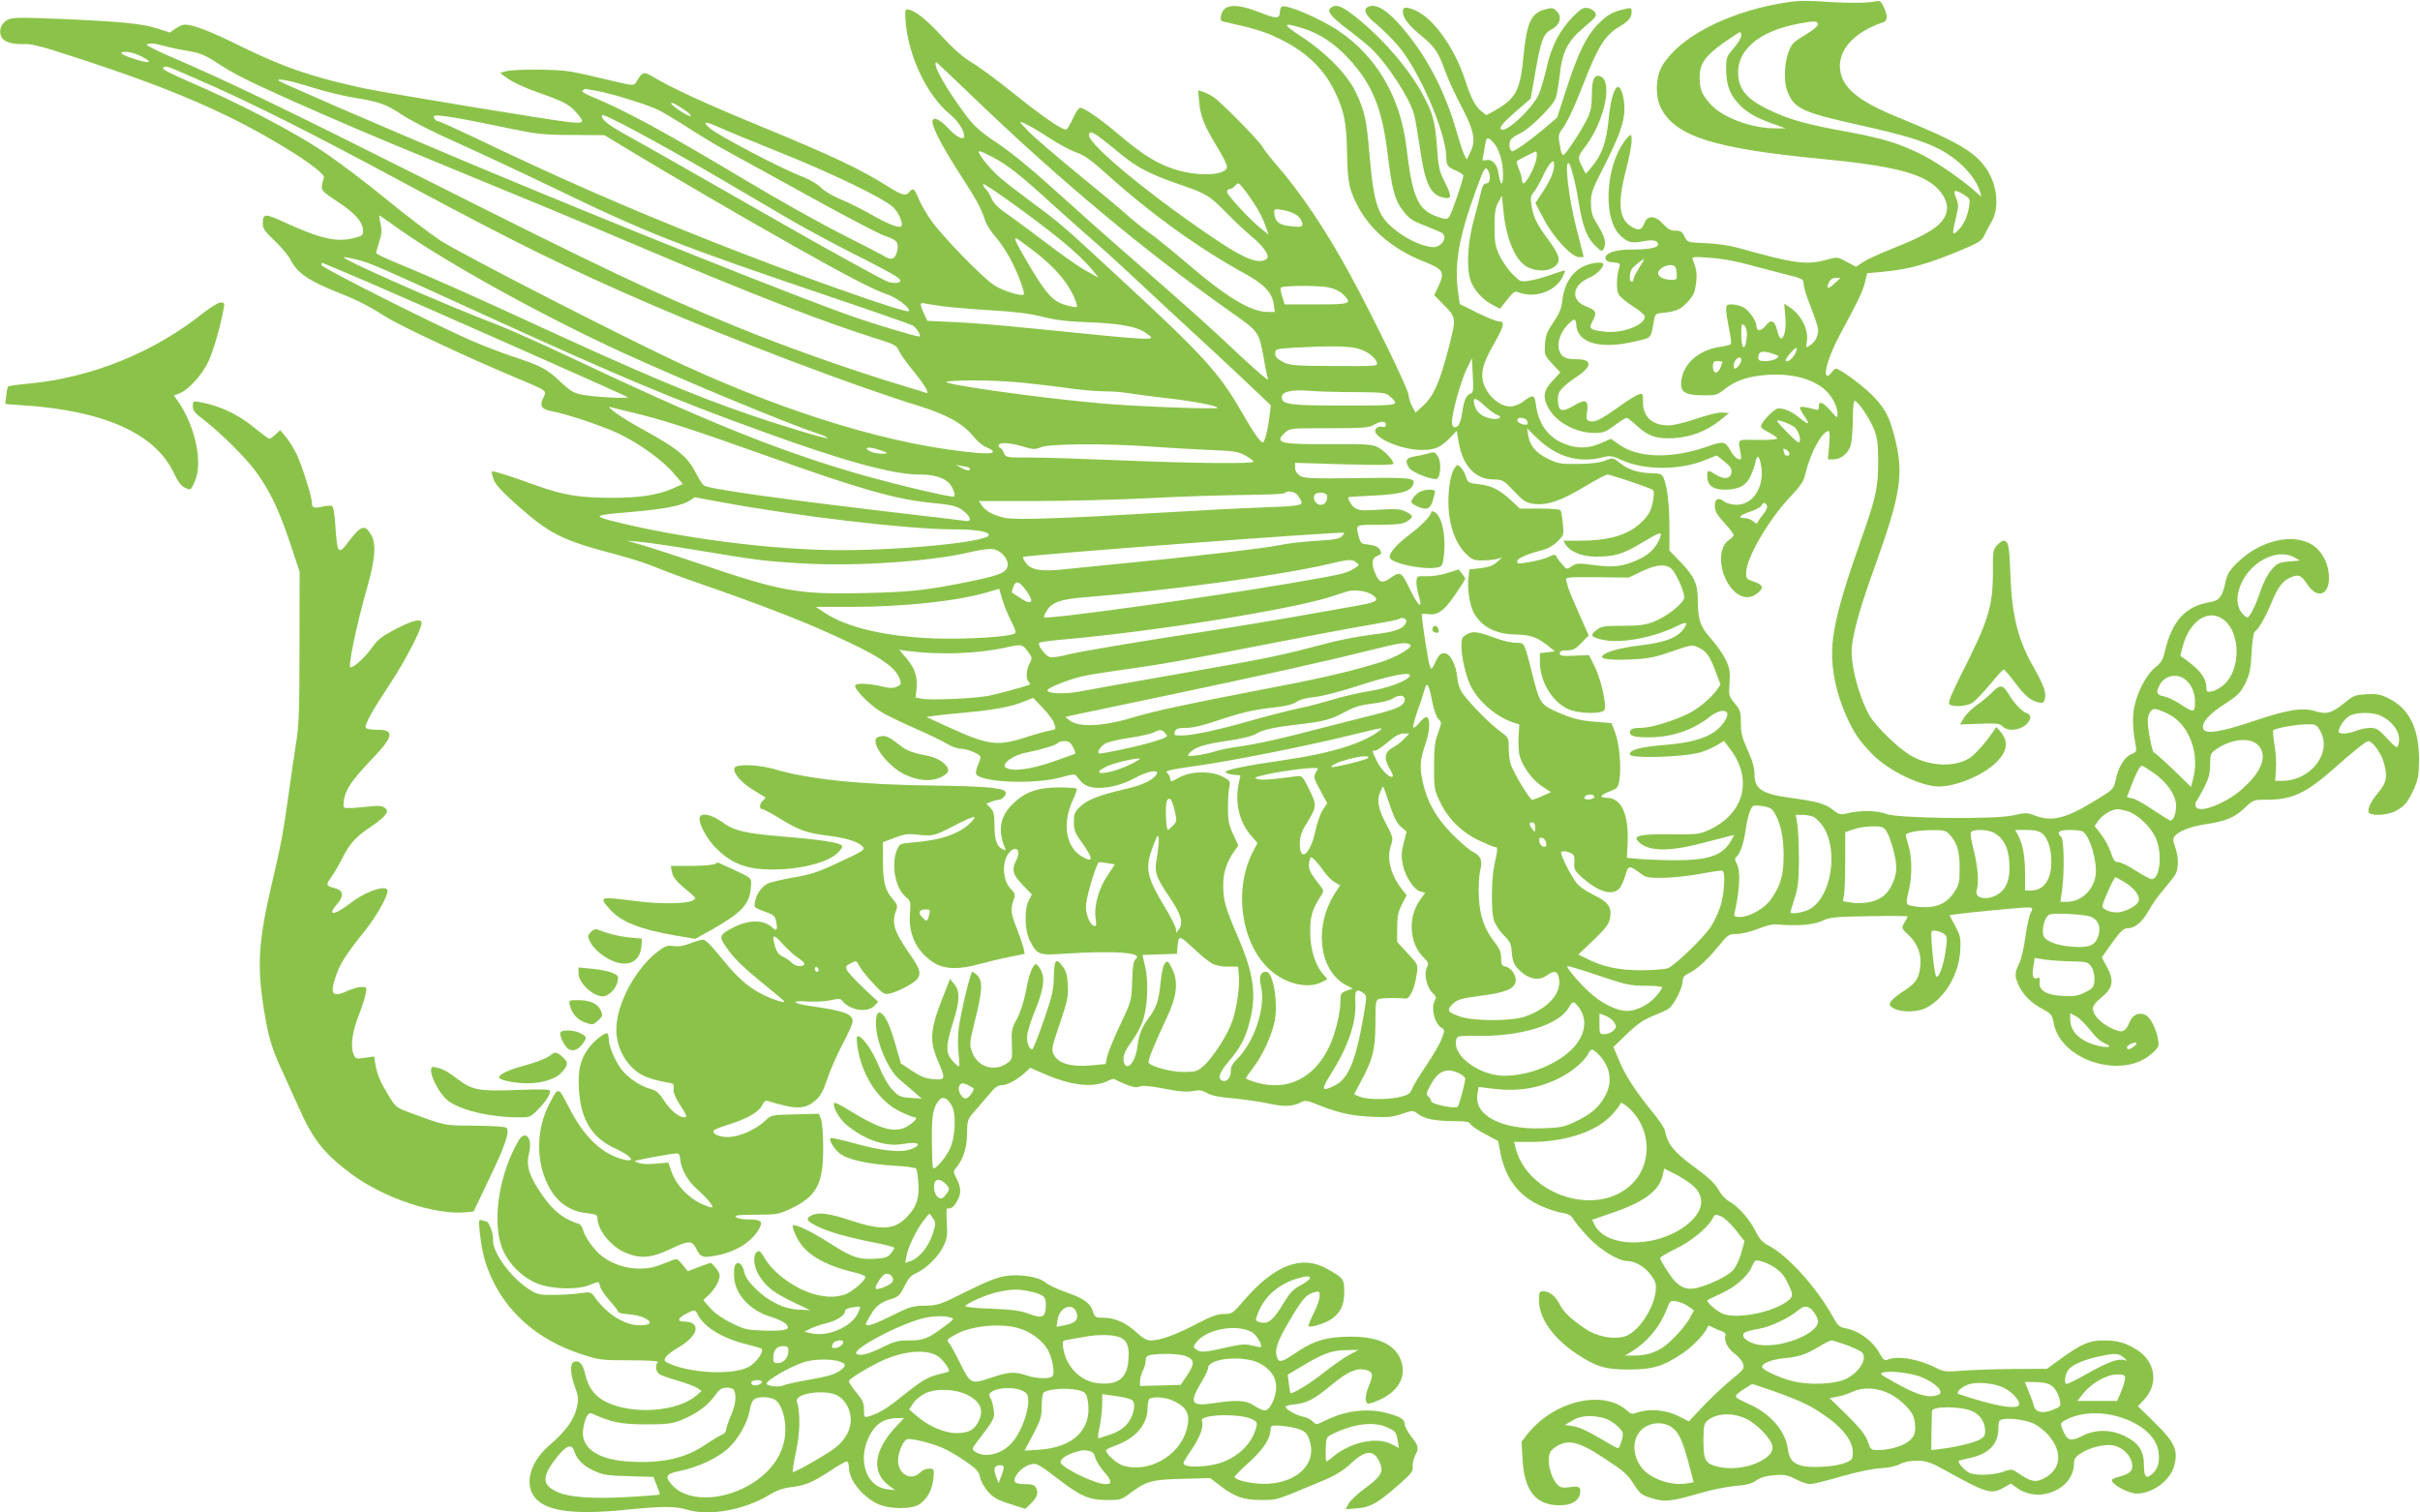 <?xml version="1.0" standalone="no"?>
<!DOCTYPE svg PUBLIC "-//W3C//DTD SVG 20010904//EN"
 "http://www.w3.org/TR/2001/REC-SVG-20010904/DTD/svg10.dtd">
<svg version="1.0" xmlns="http://www.w3.org/2000/svg"
 width="1280pt" height="800pt" viewBox="0 0 1280 800"
 preserveAspectRatio="xMidYMid meet">
<g transform="translate(0,800) scale(0.1,-0.1)"
fill="#8bc34a" stroke="none">
<path d="M9410 7981 c-289 -53 -531 -182 -618 -329 -36 -62 -38 -165 -5 -227
78 -147 282 -211 843 -265 382 -37 536 -76 616 -155 71 -72 70 -145 -5 -204
-46 -36 -110 -68 -244 -121 -59 -23 -124 -54 -144 -67 l-36 -24 -49 26 c-50
27 -50 27 -107 11 -105 -29 -168 -21 -471 64 -44 12 -114 22 -170 24 -95 4
-95 4 -110 35 -12 25 -21 31 -48 31 -26 0 -41 8 -65 35 -40 45 -82 48 -98 8
-14 -38 -28 -44 -61 -27 -75 39 -85 122 -38 304 17 63 30 132 30 154 0 37 -1
38 -19 22 -10 -9 -30 -38 -44 -64 -77 -142 -79 -370 -4 -450 39 -42 66 -51
123 -39 55 11 84 6 84 -16 0 -18 -50 -27 -148 -27 -82 0 -135 -20 -130 -48 2
-12 15 -18 42 -20 34 -3 37 -6 31 -25 -15 -44 -17 -119 -4 -143 7 -14 41 -42
76 -64 35 -22 63 -47 63 -54 0 -47 -123 -92 -216 -80 -75 9 -82 15 -60 57 24
44 19 56 -34 76 -84 31 -76 112 14 151 39 16 76 52 76 72 0 18 -76 7 -116 -17
-56 -33 -91 -93 -100 -170 -5 -48 -15 -72 -47 -119 -34 -49 -42 -70 -45 -117
-4 -55 -3 -58 38 -103 l43 -46 -42 -45 c-49 -53 -53 -88 -17 -150 43 -72 144
-125 240 -125 45 0 60 5 106 40 29 22 58 40 63 40 6 0 31 -20 57 -44 57 -54
110 -70 200 -63 85 6 167 38 233 90 l52 42 -33 3 c-20 2 -76 -11 -137 -32 -61
-21 -123 -36 -150 -36 -86 0 -135 45 -135 125 0 43 -1 46 -22 39 -13 -3 -63
-35 -113 -71 -92 -65 -123 -80 -151 -69 -13 5 -15 15 -9 51 8 58 -8 66 -68 31
-69 -41 -87 -33 -87 38 0 36 23 61 102 115 82 55 80 91 -4 91 -54 0 -76 10
-89 41 -16 39 1 96 40 138 35 38 46 39 48 5 5 -100 128 -134 316 -89 84 20 78
13 94 103 8 44 8 44 55 48 26 2 61 10 77 18 35 19 79 70 85 99 15 72 13 107
-10 161 -7 18 -3 19 87 13 52 -3 136 -17 189 -32 52 -14 143 -38 202 -53 105
-26 108 -28 108 -55 0 -15 16 -66 35 -114 19 -47 37 -100 40 -117 6 -36 -10
-72 -42 -93 -22 -14 -22 -14 -16 21 10 62 -30 141 -91 181 l-29 19 6 -67 c6
-65 -5 -117 -24 -117 -5 0 -14 20 -20 45 -13 53 -33 58 -64 18 -22 -27 -45
-25 -45 4 0 26 -40 83 -70 98 -16 8 -43 15 -60 15 -26 0 -30 -4 -30 -27 0 -16
7 -61 15 -101 9 -40 13 -77 10 -81 -2 -5 -26 -11 -53 -15 -114 -15 -199 -88
-209 -180 -7 -60 17 -76 116 -77 65 -1 74 2 111 31 63 50 132 72 241 78 114 5
207 -17 278 -68 44 -33 81 -95 80 -140 0 -24 -2 -22 -37 18 -41 46 -62 54 -62
21 0 -18 -4 -20 -22 -14 -44 13 -78 17 -78 8 0 -4 11 -25 25 -46 31 -45 22
-47 -27 -7 -40 33 -78 50 -111 50 -25 -1 -102 -84 -92 -100 4 -6 24 -19 46
-30 21 -11 39 -24 39 -29 0 -5 -46 -9 -102 -8 -115 2 -106 9 -91 -72 5 -29 3
-33 -13 -29 -10 2 -29 22 -42 46 -27 48 -36 50 -118 21 -192 -67 -367 -63
-471 10 l-42 30 -44 -19 c-66 -30 -117 -34 -178 -16 -99 29 -160 103 -175 214
-7 56 -14 58 -71 16 -18 -14 -46 -24 -65 -24 -70 0 -148 86 -148 163 0 46 15
86 66 176 50 87 55 111 22 111 -13 0 -64 21 -115 46 l-92 46 -8 56 c-22 152 3
296 90 536 45 123 52 136 64 120 20 -27 17 -74 -5 -74 -13 0 -21 -12 -29 -47
-6 -27 -23 -93 -38 -148 -37 -135 -40 -280 -8 -340 25 -47 65 -86 112 -110
l35 -18 23 29 c46 59 54 66 71 59 94 -39 214 9 245 98 8 21 14 22 -71 -7 -40
-14 -92 -28 -116 -31 -42 -7 -46 -5 -86 35 -23 23 -54 67 -69 99 -22 48 -26
69 -26 151 0 76 4 102 20 130 l19 35 8 -80 c15 -155 67 -273 134 -301 64 -27
132 -15 154 26 13 24 -3 59 -60 135 -51 69 -70 109 -79 166 -7 42 -5 53 11 72
11 12 32 49 47 82 15 33 35 66 44 74 15 12 17 11 17 -13 0 -35 -21 -83 -64
-147 l-35 -53 42 -80 c50 -98 149 -206 189 -206 l25 0 -39 153 c-40 154 -64
358 -41 344 12 -7 36 -102 53 -207 21 -126 41 -180 82 -224 32 -33 41 -38 48
-26 18 28 10 67 -27 126 -32 51 -37 67 -38 119 0 54 6 72 64 185 85 167 112
241 113 311 1 57 -16 119 -33 119 -20 0 -40 -66 -49 -157 -13 -137 -36 -201
-96 -272 l-26 -31 -19 37 c-26 50 -25 55 18 110 99 131 145 344 78 369 -32 13
-45 -15 -45 -95 0 -55 -6 -89 -21 -121 -25 -57 -119 -200 -130 -200 -5 0 -11
10 -13 23 -15 73 -15 86 3 109 28 36 67 118 115 241 78 202 115 261 193 307
48 29 63 47 63 77 0 20 -4 23 -27 17 -72 -15 -98 -30 -147 -78 -65 -65 -109
-155 -172 -350 l-48 -148 -71 -60 c-72 -61 -152 -118 -166 -118 -14 0 -20 39
-10 58 6 11 27 26 48 35 49 20 178 147 192 189 6 18 15 73 21 122 13 123 42
179 130 253 63 53 68 60 56 78 -7 11 -26 21 -41 23 -22 3 -37 -7 -79 -50 -68
-71 -111 -154 -136 -268 -12 -52 -30 -114 -40 -137 -33 -76 -177 -210 -200
-187 -11 11 9 35 91 106 l65 56 22 124 c32 187 44 219 89 243 46 24 57 69 24
99 -16 15 -25 16 -59 6 -73 -19 -96 -67 -113 -240 -18 -190 -40 -232 -157
-297 l-40 -22 -26 20 c-32 25 -56 70 -86 164 -57 174 -169 330 -266 371 -47
20 -64 18 -64 -7 0 -33 28 -70 94 -125 76 -62 95 -91 130 -191 16 -43 55 -129
88 -190 66 -126 76 -180 43 -242 l-17 -35 -13 25 c-7 13 -27 74 -44 134 -55
190 -140 358 -252 500 -100 127 -172 175 -218 146 -22 -14 -4 -47 48 -88 26
-21 76 -70 110 -108 113 -127 260 -464 261 -599 0 -41 8 -51 53 -69 20 -9 37
-20 37 -26 0 -20 -61 -199 -74 -216 -11 -16 -17 -16 -52 -5 -114 36 -142 97
-175 370 -31 265 -157 481 -359 617 -96 65 -277 142 -300 128 -5 -3 -10 -14
-10 -23 -1 -43 -14 -44 -108 -7 -129 50 -192 44 -204 -20 -4 -20 -1 -26 16
-30 142 -31 209 -50 272 -80 153 -70 252 -161 314 -289 50 -102 62 -167 65
-326 2 -157 12 -200 66 -297 67 -118 187 -216 339 -276 103 -40 113 -56 80
-127 l-24 -51 46 -47 c73 -75 72 -69 28 -241 -45 -173 -78 -248 -134 -298
l-39 -36 -18 34 c-10 19 -18 46 -19 61 0 27 -187 411 -307 632 -129 238 -264
438 -393 586 -31 36 -63 76 -70 90 -18 34 -227 246 -265 269 -16 10 -41 22
-54 26 l-24 7 6 -64 c7 -74 26 -122 96 -237 28 -46 51 -92 51 -102 0 -47 -149
-55 -276 -15 -95 31 -167 75 -296 184 -101 85 -183 142 -205 142 -7 0 -24 -24
-37 -54 -13 -29 -29 -57 -35 -60 -16 -10 -120 62 -291 199 -80 64 -175 134
-211 155 -45 27 -96 71 -159 140 -85 92 -147 140 -183 140 -10 0 -11 -15 -6
-74 18 -184 115 -383 234 -481 42 -34 75 -85 75 -115 0 -25 -41 -6 -83 40 -53
58 -94 69 -83 23 11 -44 62 -138 146 -268 85 -131 111 -179 130 -240 7 -22 32
-61 55 -87 23 -26 58 -78 79 -117 40 -76 79 -181 71 -189 -11 -11 -112 20
-156 49 -60 38 -270 254 -332 340 -26 37 -57 90 -68 118 -23 55 -30 59 -49 36
-19 -23 -37 -19 -104 23 -159 100 -293 163 -690 327 -277 114 -451 194 -547
250 -69 40 -68 40 -105 -21 -11 -18 -16 -18 -145 13 -74 18 -163 38 -199 44
-76 14 -301 14 -345 2 l-30 -9 43 -31 c23 -17 90 -48 149 -69 142 -49 174 -66
211 -109 47 -53 43 -59 -36 -51 -86 8 -946 150 -1077 177 -271 57 -431 111
-659 223 -161 80 -254 116 -299 116 -10 0 -32 -10 -49 -21 l-29 -21 -66 21
c-79 26 -191 37 -516 51 -216 9 -252 8 -277 -5 -31 -16 -46 -50 -36 -83 10
-31 53 -47 118 -45 50 2 97 -11 343 -92 325 -108 524 -186 740 -290 244 -118
521 -295 508 -325 -3 -8 -8 -27 -10 -42 -5 -24 3 -32 83 -85 93 -61 134 -108
134 -153 0 -25 -5 -29 -51 -40 -91 -22 -173 -3 -364 84 -106 49 -115 48 -115
-9 0 -24 13 -42 64 -90 35 -33 73 -79 84 -101 35 -69 96 -110 257 -174 99 -39
160 -71 248 -127 70 -45 433 -215 672 -315 187 -79 178 -72 158 -113 -20 -42
-9 -60 45 -70 82 -15 272 -79 358 -120 109 -53 234 -143 292 -214 l44 -51 -54
-24 c-83 -36 -179 -50 -338 -49 -160 1 -242 15 -380 64 -152 55 -233 80 -238
75 -3 -3 2 -22 9 -43 10 -26 46 -65 114 -126 185 -164 242 -193 542 -272 74
-20 161 -48 192 -62 31 -13 115 -45 186 -70 421 -146 629 -227 861 -338 160
-76 234 -131 253 -186 9 -27 8 -31 -15 -41 -20 -9 -38 -9 -82 2 -71 16 -134
18 -139 4 -6 -18 75 -101 135 -138 31 -19 114 -59 183 -89 70 -31 145 -67 168
-81 22 -14 55 -26 72 -26 31 0 95 -25 104 -41 3 -4 -2 -23 -11 -42 -9 -20 -14
-42 -11 -50 17 -45 306 -58 447 -19 70 19 76 19 87 4 26 -37 47 -51 82 -57 60
-10 151 10 222 49 85 47 153 49 102 4 -30 -26 -75 -44 -153 -62 -133 -31 -199
-56 -235 -91 -31 -29 -35 -38 -35 -83 0 -41 6 -58 35 -98 66 -92 71 -118 17
-90 -93 48 -117 173 -58 303 15 31 24 59 20 62 -3 3 -45 6 -92 6 -113 0 -180
-24 -243 -85 -69 -66 -83 -140 -44 -234 7 -16 6 -17 -14 -7 -30 17 -41 51 -41
129 0 53 -4 70 -21 89 l-22 22 27 11 c15 5 33 10 40 10 15 0 36 20 36 36 0 26
-89 35 -380 39 -384 4 -665 33 -845 87 -74 22 -189 28 -207 10 -18 -18 21 -72
83 -112 33 -21 65 -41 72 -44 8 -3 7 -9 -6 -19 -20 -16 -23 -47 -5 -47 7 0 49
-22 94 -50 101 -62 141 -76 252 -90 98 -12 162 -32 185 -58 14 -16 6 -22 -121
-81 -114 -54 -153 -67 -245 -82 -60 -11 -121 -25 -135 -32 -33 -16 -60 -54
-68 -94 -7 -35 -10 -32 73 -63 26 -10 34 -20 39 -47 8 -41 1 -51 -20 -30 -44
43 -123 44 -206 2 -67 -34 -75 -47 -54 -82 43 -68 85 -112 193 -201 64 -52
121 -99 126 -105 20 -19 -61 6 -118 36 -77 41 -131 90 -217 197 -45 56 -79 90
-91 90 -10 0 -41 -9 -69 -20 -35 -14 -63 -18 -88 -14 -32 5 -44 1 -84 -30
-118 -90 -218 -279 -218 -411 0 -112 68 -218 163 -253 29 -11 73 -22 98 -26
42 -6 45 -8 42 -34 -3 -18 7 -44 31 -82 38 -57 43 -70 26 -70 -29 0 -74 37
-105 85 -27 42 -43 56 -70 64 -56 15 -120 57 -155 101 -35 44 -70 126 -70 163
0 13 -3 26 -6 30 -11 11 -77 -41 -106 -84 -40 -59 -51 -111 -46 -209 9 -161
68 -258 193 -315 79 -36 111 -72 52 -60 -118 26 -214 115 -297 276 -59 115
-56 114 -106 17 -67 -131 -70 -296 -7 -423 45 -92 114 -142 208 -152 45 -5 55
-9 55 -25 0 -66 77 -158 158 -188 75 -29 129 -23 227 23 98 47 116 47 138 2
22 -46 35 -50 110 -35 103 20 187 74 224 144 19 37 7 46 -63 46 -29 0 -56 6
-62 13 -8 9 14 12 106 12 107 0 122 3 176 28 147 68 182 133 180 337 0 63 -6
127 -12 142 l-11 27 -126 -3 c-125 -3 -127 -4 -158 -34 -50 -47 -134 -84 -193
-86 -50 -1 -90 17 -78 35 2 5 42 20 87 34 94 30 153 65 169 101 7 16 18 24 27
21 154 -47 199 -46 256 4 25 23 40 50 61 112 14 45 51 127 80 183 30 56 54
110 54 121 0 40 -43 56 -224 82 -94 13 -107 30 -19 24 38 -3 94 0 124 6 44 10
56 9 64 -2 37 -50 131 -66 169 -28 l21 22 -77 72 c-42 40 -81 82 -87 94 -10
20 -8 24 19 38 29 15 30 15 45 -14 8 -16 40 -57 72 -91 50 -54 60 -61 85 -56
49 10 135 56 152 81 19 30 12 52 -50 140 -75 109 -89 155 -64 220 9 23 6 32
-19 61 -40 45 -51 90 -51 204 l0 95 60 23 c48 19 72 23 113 18 90 -10 96 -9
197 43 110 57 135 63 99 25 -57 -61 -154 -97 -302 -109 -78 -7 -79 -7 -93 -41
-32 -78 -8 -206 49 -250 23 -19 25 -25 20 -86 -9 -111 36 -202 126 -260 56
-35 133 -38 242 -7 41 11 111 28 157 37 l82 17 -6 30 c-4 17 -20 62 -35 102
-32 78 -35 104 -18 152 10 29 9 35 -17 62 -38 40 -45 128 -15 177 36 56 77 33
47 -27 -27 -51 -20 -76 33 -132 l49 -50 -17 -32 c-24 -47 -21 -161 6 -212 40
-77 46 -79 190 -69 261 17 414 5 370 -29 -12 -9 -16 -37 -19 -117 -3 -105 -4
-105 -65 -235 -34 -71 -64 -147 -68 -167 l-7 -36 -74 -7 c-107 -10 -175 9
-200 56 -14 27 -12 37 32 166 40 119 46 145 42 203 -2 48 -9 74 -27 98 -35 49
-46 36 -47 -54 -1 -68 -8 -100 -53 -231 -29 -84 -57 -153 -61 -153 -19 0 -32
43 -26 82 4 22 22 78 42 126 44 109 52 167 30 210 -9 18 -21 32 -26 32 -17 0
-38 -54 -54 -144 -10 -53 -29 -111 -47 -145 -28 -51 -30 -63 -27 -135 3 -75 2
-80 -23 -98 -68 -51 -160 -22 -188 59 -14 39 -13 49 17 170 38 150 41 204 12
233 -11 11 -23 20 -27 20 -10 0 -63 -223 -73 -306 -4 -35 -4 -91 0 -126 4 -35
5 -65 3 -68 -3 -3 -18 10 -34 28 -38 42 -37 79 1 202 37 115 39 169 7 205
l-22 27 -45 -114 c-59 -152 -64 -215 -21 -315 44 -102 43 -106 -22 -101 -41 3
-68 14 -113 44 l-59 39 -30 105 c-31 106 -55 154 -80 164 -22 8 -29 -52 -15
-120 19 -92 70 -194 118 -234 23 -19 59 -50 80 -68 l37 -33 -59 4 c-54 4 -63
8 -96 43 -22 23 -52 76 -74 131 -36 87 -96 166 -113 150 -3 -4 -1 -38 6 -75
28 -146 116 -272 226 -323 33 -16 66 -29 74 -29 26 0 -30 -49 -67 -60 -64 -17
-135 8 -280 97 -40 25 -75 43 -78 40 -14 -14 21 -80 59 -113 95 -81 211 -122
302 -105 77 14 107 0 50 -25 -56 -23 -158 -13 -310 30 -66 18 -121 30 -123 25
-7 -17 29 -68 61 -88 46 -28 148 -49 280 -57 59 -3 110 -10 113 -16 4 -6 9
-38 11 -73 7 -75 -8 -124 -50 -171 -69 -79 -137 -86 -305 -30 -116 39 -174 46
-210 27 -32 -17 -27 -28 26 -55 61 -31 159 -59 300 -87 61 -12 112 -25 112
-29 0 -4 -8 -18 -19 -31 -15 -19 -30 -24 -84 -27 -84 -5 -121 7 -241 84 -98
63 -181 102 -193 91 -3 -4 6 -31 21 -61 42 -87 143 -148 304 -186 28 -6 55
-16 58 -22 10 -15 -73 -86 -113 -97 -47 -13 -85 -13 -142 0 -105 24 -227 110
-277 195 -21 36 -29 42 -40 33 -25 -21 -17 -86 16 -134 39 -57 77 -85 181
-135 l84 -40 -61 3 c-80 4 -160 44 -229 112 -37 37 -54 64 -59 89 -8 40 -32
58 -47 35 -6 -8 -8 -37 -6 -66 6 -92 88 -178 197 -209 30 -9 64 -25 75 -35 32
-31 4 -40 -111 -37 -93 3 -107 6 -177 41 -48 24 -89 53 -111 79 l-36 41 34 33
c19 18 39 49 46 68 10 31 9 39 -11 66 -13 16 -26 30 -30 30 -4 0 -33 -10 -64
-22 l-57 -22 -28 35 c-28 33 -29 34 -62 20 -87 -35 -107 -40 -165 -41 -71 0
-145 24 -198 65 -40 30 -91 100 -101 139 -3 15 -14 30 -23 33 -89 27 -148 79
-217 188 -51 83 -61 125 -45 190 19 76 -22 121 -56 62 -101 -172 -140 -413
-91 -558 29 -85 107 -166 193 -199 78 -30 209 -33 273 -7 53 21 49 22 56 -8 3
-13 26 -47 51 -75 25 -28 45 -54 45 -59 0 -5 26 -11 59 -13 59 -4 117 -31 106
-48 -4 -6 -26 -10 -51 -10 -82 0 -178 61 -244 157 -14 19 -20 20 -70 13 -30
-5 -93 -9 -139 -9 -78 -1 -88 1 -133 30 -97 62 -195 197 -190 261 3 32 -22 98
-37 98 -5 0 -16 3 -25 6 -13 5 -14 -2 -10 -48 10 -100 23 -158 50 -225 83
-207 252 -358 487 -435 98 -32 108 -33 259 -33 99 0 154 -4 148 -9 -17 -17
-11 -55 11 -66 11 -7 56 -22 98 -34 43 -13 88 -30 100 -38 l22 -15 -30 -26
c-101 -85 -337 -101 -476 -32 -59 29 -93 75 -110 147 -12 54 -31 75 -59 65
-22 -9 -21 -60 5 -132 19 -53 20 -66 9 -113 -13 -61 -60 -124 -142 -195 -97
-82 -133 -191 -88 -265 51 -83 200 -107 486 -78 203 20 262 20 332 0 116 -34
301 0 431 79 39 24 74 36 114 41 74 8 113 24 208 86 41 28 81 50 87 50 7 0 12
-14 12 -30 0 -66 66 -151 149 -193 64 -31 187 -32 228 -1 40 30 63 74 70 133
4 39 3 51 -8 52 -28 3 -44 -3 -65 -22 -47 -44 -114 -5 -114 65 0 42 26 105 47
113 21 8 148 -24 205 -53 29 -14 81 -46 114 -70 51 -35 63 -50 68 -79 4 -20
23 -54 43 -76 28 -31 51 -44 116 -64 l80 -26 28 27 c35 34 43 57 29 84 -8 16
-21 20 -59 20 -32 0 -51 5 -54 14 -9 23 35 75 75 87 40 13 39 14 167 -83 107
-82 154 -102 243 -102 71 -1 80 2 120 32 92 69 119 76 281 80 l148 4 52 -40
c77 -60 128 -77 222 -76 85 1 66 -5 333 107 57 24 98 50 135 84 82 77 126 78
157 2 19 -44 2 -71 -80 -131 -39 -28 -78 -65 -87 -81 l-15 -30 60 5 c70 5 111
28 224 128 61 54 73 68 70 91 -2 16 4 41 12 58 22 42 20 53 -19 102 -19 24
-35 54 -35 66 0 26 -23 40 -95 59 -99 27 -217 13 -317 -36 -55 -27 -57 -27
-74 -9 -9 10 -31 21 -49 25 -37 7 -95 39 -95 53 0 4 21 11 48 13 64 6 105 28
195 103 84 69 130 90 178 80 41 -9 45 -26 19 -86 -13 -30 -19 -61 -16 -75 6
-21 9 -22 39 -12 126 44 182 130 146 225 -30 81 -120 123 -262 123 -125 0
-196 -20 -285 -80 -79 -54 -96 -59 -106 -34 -16 41 -4 81 59 189 70 121 95
150 138 160 25 7 27 5 27 -21 0 -16 -14 -57 -32 -91 -17 -34 -30 -65 -27 -67
10 -11 96 17 126 40 46 35 63 73 63 142 0 67 -4 72 -91 121 -134 75 -277 21
-439 -167 -59 -69 -64 -72 -106 -72 -34 0 -68 -12 -148 -54 -109 -57 -189 -86
-239 -86 -21 0 -43 12 -74 41 -56 52 -116 79 -175 79 -44 0 -47 2 -58 35 -15
44 -45 66 -144 101 -43 15 -91 38 -106 50 -36 31 -136 47 -215 34 -41 -6 -105
-32 -205 -82 -138 -69 -149 -73 -218 -74 -66 -1 -81 -6 -175 -53 -94 -47 -137
-61 -137 -44 0 3 11 25 25 48 28 48 54 68 112 85 34 11 44 20 67 67 20 41 35
58 62 69 51 22 119 88 144 142 19 39 22 59 18 124 -3 42 -2 77 1 76 22 -2 34
6 51 35 25 41 25 73 0 122 -17 33 -18 41 -6 54 39 45 60 107 61 182 1 75 2 78
40 121 22 25 57 66 78 91 28 35 45 47 65 47 30 0 83 29 124 67 l27 25 84 -36
c137 -59 251 -70 325 -34 17 9 33 13 36 10 3 -2 30 -15 59 -27 40 -16 59 -19
75 -12 15 7 54 3 129 -11 80 -16 119 -19 152 -13 36 7 50 5 76 -11 23 -13 66
-22 142 -28 59 -6 137 -17 173 -25 85 -19 132 -19 173 1 33 16 37 15 99 -10
105 -42 177 -58 283 -63 83 -4 110 -2 159 15 59 20 60 20 86 0 37 -27 90 -37
187 -38 65 0 84 -3 91 -16 5 -9 40 -33 78 -53 l68 -36 12 -63 c27 -135 95
-225 209 -278 39 -18 91 -35 116 -39 36 -5 49 -13 63 -37 10 -16 45 -58 78
-93 62 -66 158 -125 206 -125 40 0 93 -31 124 -74 26 -36 29 -47 25 -88 -12
-97 -97 -220 -167 -238 -64 -16 -149 2 -210 45 -79 55 -109 85 -131 127 -22
43 -54 68 -86 68 -21 0 -23 -5 -23 -47 0 -96 75 -202 201 -285 103 -68 150
-82 274 -82 126 0 182 17 285 86 53 35 122 108 132 140 3 8 10 7 23 -1 11 -6
33 -16 49 -21 18 -7 26 -15 22 -25 -9 -25 13 -69 49 -95 19 -14 39 -37 44 -52
9 -26 6 -31 -63 -87 -40 -33 -106 -95 -148 -139 l-75 -80 -58 29 c-63 32 -152
39 -214 18 -28 -10 -35 -9 -54 9 -125 114 -385 54 -526 -121 l-33 -42 5 -90
c8 -168 69 -246 193 -247 61 -1 100 20 110 57 9 38 -2 47 -52 39 -35 -5 -49
-3 -64 11 -28 25 -52 95 -48 140 2 32 10 44 37 62 62 42 120 29 245 -53 117
-76 133 -90 170 -148 30 -46 40 -55 91 -70 68 -22 105 -18 253 25 59 18 143
35 188 39 61 5 89 12 113 29 22 16 52 25 95 28 53 5 69 2 114 -21 28 -14 62
-26 76 -26 13 0 88 18 166 41 85 24 169 42 209 43 40 2 80 11 101 22 23 12 55
18 91 18 47 -1 69 -8 135 -44 234 -130 256 -136 323 -98 l37 21 31 -22 c117
-87 303 -8 303 129 0 23 8 35 38 54 45 30 125 49 169 41 47 -9 91 -50 99 -92
8 -42 -6 -57 -68 -74 -21 -5 -38 -13 -38 -18 0 -23 88 -71 132 -71 85 0 179
71 199 150 20 80 2 121 -103 224 l-90 88 30 32 c81 83 65 203 -36 267 -59 37
-101 49 -177 49 -73 0 -120 -20 -222 -95 l-76 -55 -161 -1 c-88 0 -210 -4
-271 -8 -104 -8 -112 -8 -155 14 -96 49 -206 66 -260 42 -11 -5 -21 3 -35 29
-37 70 -111 125 -186 139 -29 5 -40 15 -63 58 -86 155 -237 323 -338 377 -36
18 -51 35 -72 77 -31 63 -92 132 -139 158 -19 10 -43 36 -57 61 -17 32 -50 64
-129 122 -107 78 -141 120 -155 192 -3 14 -33 59 -67 100 -87 106 -146 197
-177 275 l-28 67 71 69 c54 52 88 75 135 94 35 14 73 31 85 39 28 18 75 111
75 146 0 19 8 30 27 39 45 21 98 68 158 141 55 67 59 70 101 70 24 0 74 12
110 26 36 15 78 26 93 25 113 -10 198 -4 246 17 45 21 67 23 252 26 112 2 203
1 203 -1 0 -3 -8 -18 -17 -33 -17 -29 -17 -29 25 -69 48 -46 67 -104 58 -170
-8 -60 -26 -84 -90 -125 -30 -19 -60 -44 -66 -55 -9 -17 -6 -22 19 -36 42 -21
124 -19 169 4 97 50 173 176 180 301 4 69 1 80 -26 132 l-31 57 32 5 c63 9
343 36 375 36 36 0 37 -2 21 -32 -6 -12 -18 -67 -26 -122 -7 -56 -22 -119 -33
-142 -25 -50 -25 -68 -1 -119 23 -49 65 -90 128 -124 43 -23 48 -31 55 -70 34
-200 364 -304 519 -164 38 34 40 39 33 77 -9 54 -39 113 -65 127 -33 17 -69 3
-84 -35 -24 -57 -39 -62 -96 -35 -58 27 -99 70 -99 104 0 15 15 35 45 59 61
50 68 90 30 160 l-28 52 38 54 c55 79 76 100 97 100 39 0 77 31 109 87 17 32
53 83 79 113 25 30 54 66 63 80 21 30 22 94 2 150 -12 33 -12 46 -3 57 22 27
83 51 162 63 111 17 152 34 207 85 48 45 48 45 122 45 129 0 206 36 345 159
106 94 176 150 188 151 21 0 65 -58 80 -105 24 -81 19 -113 -27 -167 -47 -57
-65 -103 -42 -112 30 -12 95 -5 131 13 49 25 66 45 99 116 23 52 27 73 28 155
0 164 -50 269 -155 323 -47 24 -64 28 -121 25 -60 -3 -71 -7 -112 -41 -71 -58
-100 -67 -156 -50 -72 23 -151 10 -334 -52 -169 -57 -252 -70 -263 -41 -12 31
28 78 111 131 73 47 86 61 111 111 23 47 29 74 33 161 3 57 11 107 16 111 21
14 53 69 85 144 38 93 63 126 106 144 42 18 56 12 88 -37 56 -84 122 -54 114
52 -5 66 -40 129 -91 159 -102 62 -276 20 -393 -96 -42 -41 -54 -60 -63 -104
-17 -77 -32 -97 -83 -105 -129 -22 -199 -98 -238 -262 -9 -42 -20 -59 -50 -83
-46 -36 -94 -127 -111 -208 -11 -53 -9 -119 7 -203 6 -33 4 -37 -23 -48 -36
-15 -69 -69 -83 -137 -11 -49 -11 -50 -114 -112 -150 -92 -224 -110 -314 -75
-40 15 -49 15 -115 0 -97 -22 -613 -16 -670 8 -43 18 -140 20 -202 4 -41 -10
-46 -9 -82 19 -40 31 -83 43 -223 62 -149 20 -190 47 -190 123 0 35 -10 72
-36 129 -30 66 -36 92 -36 144 0 58 -3 68 -32 103 -32 39 -33 42 -28 110 4 61
1 77 -21 123 -14 29 -49 79 -78 111 -57 64 -68 97 -69 205 0 83 -19 124 -90
198 l-60 62 0 119 c0 120 -11 218 -30 263 -10 23 -17 26 -65 27 -71 2 -121 18
-167 54 -36 29 -36 29 -80 12 -28 -11 -77 -16 -143 -17 -90 -1 -106 2 -157 27
-65 32 -96 69 -105 124 l-6 38 44 -44 c107 -106 224 -143 355 -110 40 10 50 9
103 -15 120 -54 303 -54 439 0 l62 25 41 -32 c31 -25 39 -37 37 -58 -4 -34
-37 -39 -82 -12 -43 27 -46 27 -46 -9 0 -46 31 -70 90 -70 77 0 117 21 140 74
11 24 23 58 26 76 9 43 23 25 31 -38 12 -104 -48 -192 -131 -192 -23 0 -51 7
-62 15 -34 26 -54 19 -54 -20 0 -28 10 -46 50 -90 28 -30 50 -60 50 -65 0 -5
-11 -17 -25 -26 -70 -46 -49 -206 35 -278 38 -31 78 -33 114 -5 37 29 33 45
-16 62 -40 13 -43 16 -42 50 2 79 120 280 233 399 56 59 72 84 80 121 25 109
89 227 123 227 6 0 7 -28 3 -75 l-7 -75 29 0 c41 0 80 33 93 78 5 20 10 81 10
135 0 57 4 97 10 97 16 0 78 -91 102 -150 18 -45 22 -76 22 -170 1 -133 -11
-191 -87 -405 -157 -445 -181 -580 -137 -777 20 -90 68 -207 114 -274 14 -22
51 -65 82 -96 84 -85 256 -168 348 -168 93 0 232 58 301 124 63 60 71 114 25
167 l-21 24 -17 -25 c-43 -63 -100 -126 -128 -142 -80 -46 -200 -42 -299 11
-67 35 -195 159 -229 220 -59 110 -100 274 -91 361 10 88 48 221 120 419 141
393 157 496 104 697 -25 97 -46 137 -103 200 -43 49 -183 154 -205 154 -5 0
-17 -10 -25 -22 -10 -14 -19 -19 -25 -13 -15 17 17 114 71 215 95 176 119 225
132 275 l12 50 79 7 c141 13 238 40 418 115 91 38 110 50 122 77 8 17 26 51
40 75 42 75 29 196 -31 282 -60 87 -155 142 -464 268 -209 85 -294 155 -307
250 -14 105 73 202 230 254 21 8 22 36 0 81 -15 32 -19 34 -47 28 -39 -9 -160
-9 -296 1 -84 5 -126 3 -210 -12z m205 -111 c0 -8 -25 -29 -55 -47 -30 -18
-63 -40 -72 -49 -44 -43 -63 -190 -32 -262 36 -88 79 -107 394 -177 223 -50
318 -79 402 -121 109 -55 199 -149 223 -234 7 -24 7 -24 -26 6 -62 57 -194
149 -274 191 -121 62 -211 90 -394 124 -225 41 -310 64 -416 114 -111 51 -159
100 -169 169 -22 141 97 250 319 291 83 16 100 15 100 -5z m-2723 -20 c86 -26
170 -82 243 -162 124 -134 176 -263 205 -506 22 -180 37 -238 76 -290 38 -50
48 -57 129 -89 39 -15 76 -31 83 -36 20 -15 14 -45 -13 -63 -21 -14 -32 -14
-73 -5 -64 16 -144 63 -198 116 -59 60 -80 133 -99 352 -17 203 -26 243 -73
343 -44 95 -157 210 -291 298 -101 66 -99 76 11 42z m2318 -39 c0 -11 -18 -41
-40 -66 -37 -43 -40 -50 -40 -107 0 -80 16 -130 57 -177 43 -50 89 -79 183
-113 l75 -27 -50 0 c-126 -1 -280 55 -345 125 -49 54 -60 80 -60 147 0 70 28
110 127 181 43 30 81 55 86 56 4 0 7 -9 7 -19z m-8337 -55 c29 -8 85 -20 125
-26 59 -10 86 -21 148 -61 93 -61 159 -94 399 -202 223 -99 435 -190 740 -315
543 -223 752 -310 1075 -447 615 -261 991 -407 1288 -500 83 -26 95 -33 106
-60 7 -16 39 -61 71 -100 64 -78 96 -131 74 -123 -8 3 -54 18 -104 32 -302 91
-654 216 -920 326 -427 176 -674 293 -1630 774 -741 372 -1025 509 -1337 644
-76 32 -135 62 -131 66 10 10 41 7 96 -8z m-124 -55 c65 -32 43 -40 -38 -13
-50 16 -76 29 -68 34 16 10 63 1 106 -21z m4377 -194 c471 -455 936 -842 1398
-1167 134 -94 136 -98 161 -238 8 -51 19 -100 22 -109 4 -10 -58 43 -138 117
-175 165 -254 236 -569 511 -135 117 -326 287 -425 377 -113 103 -223 193
-294 241 -92 61 -125 90 -168 146 -109 144 -188 285 -159 285 1 0 78 -73 172
-163z m-4101 82 c298 -129 595 -278 1143 -573 557 -299 841 -439 1272 -625
446 -193 1084 -435 1426 -540 145 -45 231 -94 285 -162 17 -22 46 -46 65 -54
61 -25 42 -38 -43 -31 -437 38 -976 199 -1549 461 -297 136 -1180 589 -1295
663 -57 38 -187 137 -289 221 -102 84 -251 196 -331 250 -159 106 -446 256
-702 366 -104 45 -154 71 -145 76 18 12 10 15 163 -52z m634 -54 c61 -19 152
-41 203 -50 149 -24 178 -35 269 -95 48 -31 175 -96 285 -144 109 -49 332
-153 494 -231 514 -249 665 -308 1500 -591 217 -73 405 -139 416 -145 22 -11
50 -59 36 -59 -17 0 -222 61 -332 99 -281 96 -1271 492 -2060 823 -456 192
-984 420 -995 431 -17 16 65 0 184 -38z m1495 -15 c72 -12 277 -75 331 -103
22 -11 94 -54 160 -96 66 -43 156 -97 200 -120 44 -24 238 -131 431 -237 193
-107 373 -201 400 -210 68 -23 78 -34 70 -79 -8 -41 -29 -54 -60 -35 -11 8
-115 61 -231 120 -115 58 -338 183 -495 277 -450 269 -658 382 -833 453 -37
16 -53 26 -45 32 7 4 13 8 13 8 0 0 26 -4 59 -10z m472 -105 c19 -13 31 -26
26 -29 -9 -5 -101 55 -102 67 0 9 26 -4 76 -38z m153 -342 c146 -86 331 -194
411 -241 80 -46 225 -124 324 -174 98 -49 196 -101 218 -115 33 -22 37 -28 23
-36 -10 -5 -31 -5 -54 1 -21 5 -310 164 -642 354 -332 190 -659 376 -727 413
-114 62 -158 97 -147 116 7 11 295 -144 594 -318z m-1140 259 c206 -43 224
-45 387 -46 l171 -1 134 -81 c189 -115 627 -370 869 -506 280 -158 425 -233
490 -254 52 -16 130 -77 117 -90 -13 -14 -620 201 -1047 371 -459 182 -812
337 -1264 554 -93 44 -175 81 -181 81 -7 0 -16 7 -19 16 -6 15 1 16 61 9 36
-4 164 -28 282 -53z m1476 -134 c283 -113 561 -247 610 -295 30 -29 54 -87 42
-100 -12 -11 -69 11 -158 62 -52 29 -125 66 -163 81 -38 15 -83 42 -102 60
-18 19 -61 44 -96 58 -112 42 -450 219 -495 259 -40 35 -25 37 45 6 37 -17
180 -76 317 -131z m1432 74 c51 -33 116 -68 145 -78 40 -13 77 -39 154 -108
239 -216 492 -398 743 -536 97 -53 140 -99 148 -159 l6 -41 -39 0 c-89 1 -217
78 -430 261 -71 61 -158 131 -194 157 -36 25 -90 69 -121 97 -31 28 -148 126
-260 217 -112 92 -229 192 -259 223 -54 56 -54 57 -20 42 19 -8 77 -41 127
-75z m271 1 c20 -15 68 -53 105 -84 87 -73 157 -109 303 -160 157 -54 166 -59
259 -153 44 -45 106 -103 138 -129 65 -55 97 -104 75 -118 -40 -26 -109 -1
-248 91 -342 227 -690 511 -690 565 0 22 17 19 58 -12z m2080 -26 c31 -33 52
-101 52 -171 -1 -67 -13 -61 -25 12 -7 46 -35 73 -66 65 -17 -5 -19 -2 -15 18
3 13 8 41 11 62 7 43 14 45 43 14z m-2649 -77 c81 -43 152 -99 308 -242 76
-69 179 -160 228 -203 50 -42 153 -137 230 -209 77 -73 199 -185 270 -251 72
-65 199 -184 283 -263 l154 -146 -7 -55 c-9 -76 -26 -141 -36 -141 -13 0 -51
56 -113 163 -116 203 -202 298 -643 705 -306 283 -312 289 -463 400 -63 47
-140 106 -170 132 -59 51 -129 140 -110 140 7 0 38 -14 69 -30z m2877 -12 c-7
-41 -53 -128 -68 -128 -5 0 -8 8 -8 19 0 10 -7 35 -16 56 -8 20 -13 39 -11 42
7 7 91 50 101 52 5 0 6 -18 2 -41z m-2516 -427 c75 -61 136 -119 171 -163 l30
-37 -67 37 c-37 20 -123 81 -193 134 -69 53 -163 122 -207 154 -61 41 -87 66
-100 95 -9 22 -23 44 -31 50 -7 6 -13 18 -13 25 0 13 281 -189 410 -295z m993
237 c50 -70 72 -111 93 -170 l14 -39 -38 30 c-58 46 -182 179 -182 196 0 8 6
15 14 15 7 0 19 7 26 15 7 8 16 15 21 15 4 0 28 -28 52 -62z m3785 2 c32 -20
33 -23 27 -63 -9 -55 -30 -99 -61 -128 -29 -27 -30 -19 -8 72 14 59 14 69 0
102 -18 44 -8 47 42 17z m-3528 -109 c14 -10 26 -28 28 -40 4 -23 -5 -25 -81
-15 -46 7 -67 29 -67 73 0 17 5 17 48 10 26 -5 58 -17 72 -28z m-4797 -39
c252 -186 787 -484 1239 -691 329 -150 861 -371 1026 -425 29 -10 51 -20 48
-23 -6 -6 -236 63 -421 127 -273 93 -576 221 -1105 465 -333 154 -585 266
-742 330 -65 26 -118 52 -118 57 0 5 7 32 16 60 13 39 15 59 7 94 -6 24 -8 44
-6 44 2 0 27 -17 56 -38z m3394 -141 c128 -96 208 -193 237 -288 6 -20 5 -21
-36 -12 -89 20 -119 52 -239 258 -46 79 -56 101 -44 101 2 0 39 -26 82 -59z
m-3562 -56 c69 -19 81 -23 665 -290 732 -334 1002 -447 1469 -616 433 -158
694 -229 834 -229 72 0 122 -14 154 -42 19 -18 39 -65 30 -74 -9 -9 -353 73
-550 132 -410 122 -793 278 -1487 607 -146 69 -313 143 -371 166 -288 109
-856 360 -819 361 9 0 42 -7 75 -15z m6775 -42 c-17 -26 -30 -53 -30 -60 0 -7
-4 -13 -10 -13 -14 0 -12 52 3 70 11 14 57 50 64 50 1 0 -11 -21 -27 -47z
m-6708 -82 c238 -102 1327 -584 1357 -601 19 -10 -171 -1 -239 12 -46 9 -63
19 -115 68 -71 68 -103 85 -255 135 -63 21 -164 60 -225 87 -202 89 -785 383
-785 396 0 6 2 12 4 12 2 0 118 -49 258 -109z m6906 57 c3 -36 2 -38 -28 -38
-38 0 -70 16 -70 35 0 21 41 46 70 43 21 -3 25 -9 28 -40z m837 -56 c-35 -33
-48 -32 -32 3 8 17 20 25 37 25 l25 0 -30 -28z m-2678 -22 c32 -7 61 -21 77
-37 50 -50 42 -53 -142 -53 l-167 0 -13 41 c-7 22 -11 43 -8 47 7 12 198 13
253 2z m-2047 -99 c41 -6 158 -16 260 -22 130 -8 212 -18 276 -35 67 -17 132
-25 250 -29 166 -7 249 -23 296 -57 61 -43 73 -43 -614 26 -136 14 -313 29
-395 32 l-148 7 -17 37 c-10 20 -18 42 -18 49 0 7 8 10 18 7 9 -3 51 -9 92
-15z m4260 -145 c0 -17 -3 -41 -6 -53 -11 -40 -24 -13 -24 49 0 53 2 59 15 48
8 -7 15 -27 15 -44z m-2070 -77 c54 -11 104 -46 113 -78 4 -18 -5 -18 -227
-17 -214 1 -234 3 -271 22 -30 16 -40 27 -40 45 0 23 3 24 100 30 180 10 273
9 325 -2z m2325 -30 c-15 -28 -40 -47 -50 -37 -6 6 45 68 56 68 5 0 2 -14 -6
-31z m-115 -1 c31 -10 32 -12 15 -25 -11 -7 -36 -13 -57 -13 -30 0 -38 4 -38
18 0 35 23 40 80 20z m-170 -34 c0 -15 -23 -44 -34 -44 -11 0 -6 36 6 48 17
17 28 15 28 -4z m-1432 -176 c-23 -9 -34 -34 -43 -93 -8 -60 -20 -85 -40 -85
-10 0 -15 10 -15 29 0 46 45 211 76 276 l29 60 5 -90 c4 -78 3 -91 -12 -97z
m1332 168 c0 -3 -4 -16 -10 -30 -14 -37 -40 -34 -40 4 0 25 4 30 25 30 14 0
25 -2 25 -4z m-3694 -111 c77 -8 188 -21 248 -30 60 -8 142 -15 181 -15 39 0
96 -4 126 -10 30 -5 116 -16 192 -25 137 -15 277 -41 277 -52 0 -9 -407 6
-600 22 -333 28 -898 108 -830 117 76 10 275 7 406 -7z m1750 -49 c147 -1 164
-3 184 -21 56 -51 60 -50 -238 -50 -293 0 -332 5 -332 44 0 30 50 41 145 34
44 -4 153 -7 241 -7z m754 -121 c33 -11 4 -27 -35 -19 -43 9 -72 31 -83 62
-17 52 -2 55 47 9 26 -25 58 -48 71 -52z m-4583 15 c169 -40 304 -84 738 -238
475 -170 666 -224 855 -242 119 -12 140 -18 178 -53 31 -29 29 -48 -5 -42 -16
3 -127 16 -248 30 -702 82 -1109 138 -1133 158 -8 6 -26 36 -42 66 -44 87 -96
129 -290 235 -96 52 -199 125 -158 112 9 -3 56 -14 105 -26z m4740 -45 c7 -21
2 -25 -24 -19 -33 9 -38 34 -7 34 13 0 27 -7 31 -15z m1413 -33 c25 -19 42
-82 22 -82 -9 0 -112 104 -112 114 0 9 65 -14 90 -32z m-2160 12 c0 -11 -6
-15 -20 -11 -11 3 -25 -2 -32 -10 -33 -40 125 -113 244 -113 68 0 99 14 148
65 l35 36 12 -68 c22 -118 86 -187 179 -189 53 -1 56 -3 112 -62 49 -52 63
-61 104 -67 68 -10 146 16 269 91 59 35 113 64 121 64 14 0 144 -43 221 -72
27 -11 28 -13 22 -57 -9 -58 -24 -88 -67 -127 -67 -64 -170 -94 -322 -94 l-88
0 14 -22 c25 -37 84 -61 152 -62 103 -1 149 12 245 70 103 62 115 65 101 29
-18 -48 -54 -86 -105 -110 -84 -41 -138 -48 -242 -34 -84 11 -94 11 -119 -6
-27 -18 -28 -18 -50 9 -13 14 -27 33 -31 41 -8 14 -12 14 -40 0 -28 -14 -124
-35 -160 -35 -7 0 -10 7 -7 15 6 15 58 36 133 56 27 6 58 24 79 45 34 34 35
36 28 95 -3 33 -8 65 -12 70 -3 5 -52 9 -110 9 l-105 0 -47 44 c-61 56 -104
78 -172 85 -51 6 -56 8 -66 39 -5 18 -18 40 -28 50 -16 16 -18 16 -31 -2 -24
-31 -38 -126 -33 -217 6 -101 40 -188 94 -240 31 -30 41 -34 87 -33 29 0 63 4
77 8 l25 8 -27 -25 c-19 -18 -43 -27 -86 -32 l-60 -7 -5 -43 c-7 -51 6 -143
26 -182 41 -77 115 -117 222 -119 84 -2 116 -14 178 -64 l31 -25 -39 -5 -40
-5 0 -50 c1 -101 66 -208 150 -246 53 -25 183 -27 192 -3 11 28 -19 161 -51
226 l-31 63 -77 -3 c-66 -3 -78 -1 -78 12 0 12 10 16 38 16 31 0 45 7 76 39
l39 40 -50 113 c-28 62 -54 124 -58 138 -3 14 -9 32 -11 42 -4 15 11 16 163
15 l168 -2 69 33 c74 35 120 40 152 18 26 -19 76 -129 72 -158 -4 -31 -96
-102 -162 -127 -45 -17 -79 -21 -165 -21 -94 0 -112 -3 -135 -21 -36 -28 -33
-36 17 -50 96 -26 270 3 406 69 53 26 62 22 35 -16 -34 -46 -97 -70 -231 -86
-112 -14 -185 -35 -199 -57 -9 -15 46 -22 154 -17 90 4 124 11 214 42 105 36
108 37 142 21 42 -20 60 -45 92 -131 l24 -65 -19 -28 c-32 -44 -96 -98 -148
-124 -79 -40 -202 -77 -254 -77 -36 0 -51 -4 -56 -16 -9 -25 16 -34 97 -34
122 0 234 38 324 109 38 31 79 40 91 21 10 -16 -22 -67 -60 -96 -55 -41 -137
-64 -279 -75 -120 -10 -176 -25 -176 -49 0 -23 273 -16 372 10 24 7 62 23 85
36 l42 25 36 -48 c117 -159 69 -337 -114 -422 -53 -24 -64 -25 -199 -24 -155
2 -203 -6 -181 -33 48 -58 160 -62 344 -13 66 17 131 34 144 37 l24 5 -19 -33
c-43 -74 -118 -100 -284 -100 -64 0 -150 3 -191 6 l-74 7 4 80 c6 151 -33 237
-110 237 -42 0 -36 15 15 34 42 16 45 20 52 63 10 67 -1 191 -23 248 l-19 50
-82 7 c-91 7 -126 17 -219 58 -73 33 -81 46 -117 190 -44 174 -41 170 -87 170
-22 0 -65 9 -97 21 -108 39 -127 42 -161 25 -28 -15 -31 -21 -31 -64 0 -60 24
-161 50 -213 41 -80 133 -159 220 -189 l36 -12 -4 -68 c-2 -38 1 -84 7 -103
20 -60 67 -122 116 -155 l48 -32 -44 -20 c-24 -11 -49 -20 -55 -20 -13 0 -101
146 -114 190 -6 19 -10 58 -10 87 0 50 -1 52 -47 86 -52 38 -153 140 -195 197
-17 23 -27 52 -30 86 -7 71 -38 129 -69 129 -19 0 -29 -10 -46 -45 -21 -44
-22 -45 -31 -20 -8 20 -42 240 -42 269 0 4 14 6 30 3 53 -8 87 15 145 100 30
44 55 83 55 86 0 4 -8 17 -18 29 l-17 21 -60 -19 c-34 -11 -82 -18 -110 -17
-47 2 -50 1 -53 -24 -2 -15 4 -50 12 -78 24 -79 -2 -59 -49 38 -43 90 -49 92
-108 50 -35 -25 -54 -18 -72 27 -23 53 -19 84 10 95 22 8 24 13 15 30 -10 19
-28 26 -80 32 -19 2 -26 11 -33 38 -16 68 -23 64 108 64 98 1 126 4 148 19 35
23 34 31 -8 51 -28 14 -53 15 -139 10 -87 -6 -109 -4 -129 9 -19 12 -42 52
-34 58 1 1 63 4 137 8 140 7 190 22 204 57 14 37 -7 39 -295 35 -245 -3 -282
-1 -304 13 -16 11 -25 26 -25 42 l0 26 260 -8 c182 -5 260 -4 260 4 0 20 -54
75 -90 90 -27 12 -77 14 -230 13 -280 -2 -312 5 -254 60 26 24 27 24 232 24
177 0 211 2 237 17 38 22 65 23 65 2z m-1912 -118 c48 -14 58 -14 89 -1 43 18
340 20 563 4 80 -6 219 -14 310 -18 148 -6 170 -9 208 -31 23 -13 42 -27 42
-32 0 -12 -315 -9 -700 7 -190 8 -405 15 -478 15 -130 0 -133 0 -142 24 -5 13
-14 26 -21 28 -7 2 -9 9 -5 16 9 14 63 10 134 -12z m-730 -30 c10 -11 -57 -6
-82 5 -41 19 -19 29 30 14 25 -7 49 -16 52 -19z m4776 -2 c3 -8 -1 -14 -9 -14
-8 0 -15 2 -15 4 0 2 -3 12 -6 20 -4 12 -2 15 9 10 9 -3 18 -12 21 -20z
m-4336 -79 c3 -3 2 -8 -1 -12 -4 -3 -22 1 -40 11 l-32 17 34 -6 c19 -3 37 -7
39 -10z m1734 -142 c8 -10 18 -26 21 -35 8 -22 -12 -25 -228 -33 -93 -3 -312
-15 -485 -25 -509 -31 -791 -41 -850 -30 -62 12 -106 35 -128 68 l-14 22 303
0 c167 0 437 7 599 15 162 9 389 16 503 17 114 1 210 5 213 10 9 14 50 9 66
-9z m158 -8 c0 -28 -13 -45 -35 -45 -35 0 -50 55 -17 62 26 6 52 -3 52 -17z
m-3210 -30 c408 -76 994 -145 1235 -145 114 0 185 -11 185 -30 0 -35 -439 -80
-784 -80 -360 0 -862 65 -1221 158 -86 23 -75 28 90 42 204 17 295 35 339 66
11 8 21 14 21 14 0 0 61 -12 135 -25z m5536 -20 c3 -8 -5 -28 -19 -44 -14 -17
-27 -36 -30 -43 -3 -10 -9 -9 -24 5 -11 9 -32 17 -47 17 -39 0 -24 16 35 35
28 10 53 23 56 31 7 18 22 18 29 -1z m-2249 -162 c-13 -13 -45 -19 -139 -24
-68 -4 -154 -14 -193 -23 -71 -15 -453 -60 -825 -96 -113 -11 -252 -25 -310
-31 -123 -14 -180 -4 -206 37 -9 13 -15 26 -13 28 10 10 1687 136 1698 128 3
-1 -3 -10 -12 -19z m-3412 -73 c313 -52 355 -58 558 -70 283 -17 682 10 891
60 54 13 103 19 122 15 37 -7 74 -47 74 -80 0 -40 -34 -56 -178 -86 -252 -52
-328 -60 -583 -66 -344 -8 -435 8 -859 152 -124 42 -263 87 -310 101 l-85 24
70 -6 c39 -3 174 -23 300 -44z m8448 -37 l32 -18 -59 -5 c-53 -5 -62 -9 -92
-44 -20 -23 -44 -70 -59 -115 -14 -42 -34 -91 -46 -110 -19 -32 -21 -33 -40
-15 -35 31 -44 84 -24 143 43 131 192 215 288 164z m-4959 -28 c17 -13 17 -15
-15 -34 -39 -24 -64 -30 -334 -76 -456 -78 -1289 -193 -1303 -180 -2 2 4 17
14 33 26 46 75 63 204 73 430 34 1032 116 1275 173 120 28 135 30 159 11z
m-1777 -113 c6 -4 24 -25 38 -46 37 -54 19 -68 -37 -30 -24 15 -44 29 -46 30
-1 1 2 13 7 28 11 27 18 31 38 18z m-49 -197 c22 -43 28 -62 19 -66 -33 -18
-250 -31 -420 -26 -259 9 -467 57 -587 137 l-45 30 190 0 c278 0 561 31 720
78 l60 18 16 -55 c9 -31 30 -83 47 -116z m1907 141 c44 -29 30 -41 -67 -58
-51 -9 -196 -35 -323 -57 -126 -23 -434 -73 -683 -111 -250 -39 -487 -80 -529
-91 -41 -11 -86 -18 -99 -15 -26 7 -69 66 -56 77 4 3 68 12 142 18 473 42
1188 157 1400 225 41 14 84 27 95 30 33 8 94 -1 120 -18z m4514 -140 c82 -73
81 -254 -2 -334 -18 -17 -47 -35 -65 -38 -30 -6 -32 -5 -32 22 0 41 -29 84
-87 128 l-51 38 13 49 c38 142 144 206 224 135z m-4331 -2 c-7 -38 -53 -56
-175 -70 -65 -7 -179 -29 -253 -49 -248 -65 -294 -75 -751 -155 -250 -43 -492
-87 -539 -96 -83 -17 -180 -14 -180 5 0 13 117 59 190 75 36 8 137 24 225 36
184 25 286 43 810 145 209 41 436 83 504 94 68 12 126 23 129 26 13 13 43 4
40 -11z m20 -123 c22 -13 -72 -68 -163 -96 -175 -53 -321 -86 -680 -154 -322
-62 -517 -104 -605 -131 -169 -52 -303 -60 -353 -20 l-22 18 25 6 c14 3 241
51 505 106 518 109 830 178 1075 239 163 41 197 46 218 32z m-2023 -35 c25
-33 26 -36 11 -65 -19 -36 -21 -82 -4 -99 9 -9 8 -12 -3 -16 -37 -13 -160 -46
-209 -56 -67 -14 -304 -25 -352 -16 l-35 6 5 49 c6 63 -10 108 -55 161 l-37
43 44 -6 c163 -22 369 -15 515 17 88 20 92 19 120 -18z m2022 -130 c-7 -25
-115 -66 -212 -81 -55 -9 -143 -29 -195 -45 -52 -16 -140 -39 -195 -50 -55
-12 -163 -40 -240 -62 -168 -48 -305 -78 -362 -78 -46 0 -46 0 -37 24 5 12 20
16 58 16 34 0 92 13 166 39 129 43 188 57 307 70 53 6 91 15 110 28 18 13 53
22 95 26 39 4 131 27 220 56 177 58 293 81 285 57z m4106 -24 c31 -28 47 -68
47 -117 0 -55 -8 -56 -78 -9 -30 19 -69 38 -88 41 -37 6 -42 22 -20 62 28 51
96 62 139 23z m-3987 -116 c8 -40 22 -78 32 -89 18 -17 18 -20 -2 -75 -17 -46
-21 -81 -21 -177 0 -114 1 -123 32 -187 42 -89 113 -159 205 -203 40 -19 78
-35 85 -35 16 0 16 -9 -2 -90 -17 -78 -19 -239 -4 -295 7 -23 28 -57 51 -80
34 -33 41 -47 44 -87 3 -56 14 -78 54 -112 44 -37 92 -43 129 -17 42 30 59 27
67 -14 14 -79 -57 -159 -180 -202 -73 -25 -271 -25 -343 0 -63 22 -71 32 -47
59 30 32 46 37 163 52 124 17 168 34 177 72 8 31 -23 77 -55 82 -17 3 -21 10
-21 44 0 30 -8 50 -30 78 -58 73 -84 146 -88 247 -3 52 1 113 7 138 14 55 4
78 -41 101 -18 9 -66 51 -108 93 -86 88 -133 172 -156 281 -16 77 -13 111 17
199 21 61 25 126 7 137 -6 4 -23 -7 -39 -27 -15 -19 -30 -31 -34 -27 -3 3 6
39 20 80 15 40 32 92 38 115 14 53 24 39 43 -61z m-146 16 c0 -33 -32 -50
-160 -82 -69 -17 -201 -51 -295 -75 -206 -54 -324 -80 -430 -95 -44 -6 -98
-17 -120 -25 -22 -7 -64 -16 -94 -20 -49 -6 -53 -5 -41 10 26 32 76 48 198 66
78 11 134 25 155 37 36 23 99 36 237 52 123 14 162 25 235 65 46 25 80 36 143
43 45 6 93 17 105 25 31 23 67 22 67 -1z m-1854 -129 c11 -31 11 -31 -25 -38
-20 -3 -78 -19 -129 -36 -152 -48 -197 -41 -425 64 l-97 45 42 6 c24 3 97 11
163 17 149 13 245 31 310 58 l50 20 50 -53 c28 -28 55 -66 61 -83z m5892 51
c111 -55 169 -210 131 -347 l-10 -39 -94 91 c-52 50 -98 91 -103 91 -8 0 -32
121 -32 166 0 35 17 64 38 64 10 0 41 -12 70 -26z m1125 -10 c73 -37 110 -98
92 -154 -6 -20 -11 -17 -59 34 -45 49 -57 56 -89 56 -21 0 -54 -7 -74 -15 -41
-17 -93 -20 -93 -5 0 24 32 70 58 84 36 20 125 20 165 0z m-323 -76 c70 -115
-45 -268 -199 -268 l-37 0 4 62 c3 33 -1 92 -8 130 -6 38 -9 72 -6 75 11 12
120 31 174 32 49 1 54 -1 72 -31z m-4975 -4 c-85 -66 -258 -119 -500 -154
-210 -30 -316 -52 -312 -64 2 -6 20 -12 41 -14 l37 -3 -8 -37 c-23 -107 1
-210 66 -284 l32 -37 -26 -50 c-101 -201 -60 -482 91 -620 82 -75 202 -103
275 -66 l30 16 -25 29 c-42 51 -66 131 -66 224 0 83 11 117 60 193 13 20 12
25 -16 60 -46 57 -56 81 -49 114 7 30 7 30 27 12 11 -10 33 -37 49 -60 16 -23
42 -50 58 -59 l29 -17 -24 -37 c-116 -176 -89 -414 55 -490 l36 -19 -32 -11
c-30 -11 -33 -16 -33 -53 0 -65 -27 -174 -59 -242 -78 -167 -221 -238 -384
-191 -31 9 -57 19 -57 23 0 3 18 29 40 58 46 60 92 157 110 234 23 98 -5 271
-43 271 -31 0 -40 -27 -27 -79 26 -109 -37 -297 -130 -386 -21 -20 -30 -38
-30 -61 0 -35 -22 -59 -45 -50 -26 10 -16 43 31 98 65 76 92 127 114 215 37
143 22 252 -64 451 -67 156 -76 190 -76 272 0 67 19 122 60 180 l20 28 -27 58
c-23 49 -28 73 -28 139 0 44 3 95 7 112 7 31 5 34 -35 55 -62 32 -168 30 -231
-5 -41 -23 -46 -24 -46 -8 0 10 -7 25 -16 32 -14 12 7 17 147 37 188 26 579
104 814 161 184 45 187 46 160 25z m-1131 -13 c16 -17 14 -19 -51 -40 -71 -24
-295 -72 -302 -66 -8 9 9 35 33 51 14 9 72 23 128 31 57 8 114 21 128 28 35
18 45 18 64 -4z m1262 -30 c-15 -16 -43 -37 -62 -47 -41 -22 -45 -58 -13 -111
12 -19 19 -37 15 -40 -12 -12 -57 30 -81 77 -29 58 -30 60 -11 60 8 0 38 20
67 45 37 32 62 45 83 45 l30 0 -28 -29z m4521 -36 c47 -54 16 -136 -86 -227
-88 -79 -232 -134 -247 -94 -3 9 -2 22 4 29 5 6 24 40 41 73 24 48 31 74 31
120 0 56 2 60 34 82 83 57 183 64 223 17z m-6272 -6 c9 -17 15 -33 12 -35 -2
-2 -57 -22 -121 -44 -120 -41 -213 -52 -246 -30 -27 18 38 66 107 79 81 16
161 40 168 51 4 6 19 10 35 10 23 0 33 -7 45 -31z m1561 -58 c-5 -7 -79 -28
-174 -47 -41 -8 -14 14 36 30 82 26 148 34 138 17z m-1261 -36 c-107 -52 -223
-60 -124 -10 30 16 139 43 174 43 11 0 -11 -15 -50 -33z m5416 -43 c70 -48
119 -120 119 -174 0 -41 -14 -78 -30 -78 -5 0 -45 25 -90 55 -44 31 -94 58
-110 62 -17 3 -30 6 -30 7 0 0 9 25 21 55 26 70 48 111 58 111 4 0 32 -17 62
-38z m-4421 23 c0 -3 -6 -14 -12 -25 -11 -18 -8 -30 25 -90 l37 -69 -23 -34
c-12 -18 -31 -70 -40 -114 -26 -122 -82 -167 -82 -66 1 40 8 63 37 109 54 89
54 94 13 178 -36 72 -38 74 -69 70 -137 -18 -179 -21 -203 -15 -24 7 -18 10
47 25 101 22 270 42 270 31z m380 -190 c23 -69 39 -101 61 -119 l29 -25 -16
-61 c-12 -49 -13 -71 -4 -115 13 -62 59 -132 94 -141 l24 -6 -29 -41 c-65 -94
-54 -232 25 -306 19 -18 23 -28 16 -42 -22 -40 -4 -116 34 -148 11 -10 13 -18
6 -31 -23 -43 -2 -127 37 -148 15 -9 15 -13 -2 -57 -9 -26 -47 -90 -82 -142
-35 -52 -69 -107 -74 -122 -8 -23 -20 -32 -56 -41 -60 -17 -180 -18 -220 -1
l-31 13 38 71 c63 119 74 166 75 305 0 112 2 123 19 128 19 6 100 7 140 2 23
-3 49 55 60 133 7 46 6 48 -49 107 l-55 60 0 74 c0 60 5 84 25 124 l25 49 -20
25 c-63 79 -87 167 -64 235 14 43 14 44 -26 120 -42 79 -49 124 -28 170 6 14
12 25 14 25 1 0 17 -43 34 -95z m1083 40 c1 -5 -10 -11 -25 -13 -16 -2 -28 1
-28 7 0 20 49 26 53 6z m-2219 -76 c11 -48 11 -54 -10 -76 -12 -12 -24 -23
-26 -23 -11 0 -16 136 -6 154 14 26 28 8 42 -55z m3163 5 c36 -50 56 -129 57
-229 1 -112 -15 -168 -67 -242 -35 -49 -113 -93 -164 -93 -29 0 -33 3 -28 23
28 129 32 219 11 259 -9 16 -11 30 -5 33 20 13 42 71 51 139 5 39 16 86 24
105 14 33 15 33 61 28 29 -3 52 -12 60 -23z m1874 -4 c50 -14 119 -77 148
-135 40 -80 28 -225 -18 -225 -9 0 -47 21 -85 45 -38 25 -79 45 -92 45 -18 0
-26 10 -39 51 -9 27 -32 70 -51 95 l-35 45 22 31 c21 29 68 57 99 58 8 0 31
-5 51 -10z m-1658 -31 c13 -6 35 -29 50 -51 84 -130 42 -378 -75 -439 -34 -17
-98 -26 -98 -14 0 3 10 36 22 73 18 55 22 91 23 202 0 74 -4 159 -8 188 l-9
52 36 0 c19 0 46 -5 59 -11z m-1473 -56 c-1 -27 -1 -27 -15 -9 -19 25 -19 36
0 36 10 0 15 -10 15 -27z m1855 -15 c24 -35 55 -145 55 -197 0 -59 -34 -129
-77 -157 -39 -26 -102 -37 -161 -28 l-44 7 6 36 c3 20 6 102 6 183 l0 146 43
15 c23 9 68 16 99 16 48 1 59 -2 73 -21z m334 -19 c42 -45 56 -90 56 -180 0
-77 -3 -90 -28 -127 -39 -60 -94 -85 -174 -80 -34 2 -68 9 -73 14 -7 7 -6 29
5 69 19 75 19 178 0 241 -8 27 -15 52 -15 56 0 14 59 26 132 27 67 1 80 -2 97
-20z m240 5 c50 -30 75 -80 79 -159 5 -86 -15 -137 -62 -166 -56 -34 -124 -21
-111 21 13 40 6 127 -15 211 -12 45 -19 88 -16 95 7 20 91 18 125 -2z m253 -3
c30 -24 48 -81 48 -150 0 -94 -40 -151 -107 -151 l-32 0 0 89 c0 90 -11 153
-37 204 l-15 27 59 0 c43 0 66 -5 84 -19z m214 11 c39 -24 79 -164 68 -234
-13 -79 -78 -138 -152 -138 l-34 0 9 63 c13 96 10 264 -4 279 -28 27 -14 38
45 38 31 0 62 -4 68 -8z m-4896 -133 c-16 -83 -9 -103 65 -213 61 -89 76 -139
51 -171 l-15 -20 -1 20 c0 11 -27 64 -60 119 -98 162 -106 207 -58 329 21 53
23 56 27 30 1 -15 -3 -58 -9 -94z m2058 73 c3 -19 -1 -23 -15 -20 -10 2 -19
14 -21 26 -3 19 1 23 15 20 10 -2 19 -14 21 -26z m145 -65 c4 -7 6 -27 4 -45
-3 -29 3 -39 42 -74 84 -74 154 -96 193 -61 10 9 25 40 34 70 17 58 20 59 87
9 24 -18 41 -20 120 -19 51 1 139 11 196 22 57 11 108 18 112 15 16 -9 9 -121
-10 -183 -10 -34 -33 -83 -50 -110 -39 -60 -191 -207 -229 -222 -15 -6 -79
-11 -142 -11 -120 0 -205 19 -293 64 l-39 19 81 77 c65 63 81 84 87 116 10 58
-9 85 -88 123 -39 19 -76 45 -91 65 -35 46 -87 154 -79 162 9 10 55 -3 65 -17z
m-2462 -43 l36 -6 -38 -57 c-47 -68 -74 -164 -64 -228 5 -35 4 -44 -7 -41 -26
8 -49 70 -43 118 9 67 57 220 69 220 6 0 27 -3 47 -6z m5373 -98 c57 -33 90
-80 76 -106 -12 -22 -49 -43 -94 -54 -36 -9 -96 11 -96 31 0 17 61 153 69 153
2 0 23 -11 45 -24z m-6319 -173 c-9 -38 -13 -40 -36 -16 -25 25 -18 43 18 43
22 0 24 -3 18 -27z m6147 -13 c39 -19 52 -56 35 -105 -17 -47 -50 -60 -142
-52 -84 7 -142 32 -148 63 -8 43 12 102 37 108 39 8 191 -1 218 -14z m-774
-94 c11 -11 12 -27 3 -86 -13 -83 -37 -148 -50 -134 -11 11 -32 224 -24 237 7
11 54 0 71 -17z m-6062 -126 c19 -12 32 -26 28 -31 -9 -16 -50 -10 -68 10 -10
11 -30 24 -45 31 -20 8 -32 23 -40 49 -21 72 -13 75 40 17 27 -30 66 -65 85
-76z m2186 -27 c20 -10 54 -17 85 -16 l51 0 4 -41 c7 -59 -9 -171 -33 -244
-24 -73 -103 -196 -154 -241 -33 -28 -42 -31 -105 -31 -66 0 -172 28 -185 50
-5 9 32 100 95 234 55 115 64 192 30 261 -20 41 -24 45 -37 32 -10 -9 -19 -50
-25 -107 -9 -94 -21 -130 -65 -188 -34 -45 -50 -88 -58 -154 -10 -76 -55 -127
-70 -78 -9 28 2 58 42 113 19 26 44 71 55 100 27 70 35 212 15 294 l-14 62 91
3 91 3 3 35 c5 65 9 65 82 -4 38 -36 84 -73 102 -83z m4548 12 c82 -2 85 -3
103 -31 11 -18 16 -44 15 -69 -3 -36 -7 -42 -48 -63 -37 -19 -57 -23 -117 -20
-88 4 -130 29 -125 73 3 22 0 27 -12 22 -23 -9 -29 9 -21 60 l7 46 56 -9 c31
-4 95 -8 142 -9z m-6630 -46 c0 -5 -4 -9 -10 -9 -5 0 -10 7 -10 16 0 8 5 12
10 9 6 -3 10 -10 10 -16z m4131 -31 c140 -47 163 -52 246 -52 59 0 89 -4 85
-11 -39 -66 -100 -110 -169 -121 -49 -8 -128 24 -197 81 -58 47 -151 155 -134
155 8 0 84 -23 169 -52z m-1248 -92 c17 -13 17 -19 -3 -132 -40 -229 -80 -323
-153 -357 -68 -33 -71 -23 -16 65 92 146 134 273 128 381 -4 61 6 71 44 43z
m1136 -72 c48 -61 39 -142 -24 -212 -79 -88 -234 -152 -368 -152 -120 0 -257
91 -257 172 0 15 5 30 11 34 7 4 46 6 88 5 238 -6 446 56 499 150 21 35 25 36
51 3z m188 -80 c14 -23 14 -26 -2 -44 -10 -11 -31 -20 -47 -20 -27 0 -28 1
-28 54 l0 55 31 -11 c16 -6 37 -21 46 -34z m2509 -31 c45 -56 60 -70 94 -85
42 -19 -3 -22 -62 -4 -81 24 -128 74 -128 133 l0 34 28 -15 c16 -8 46 -36 68
-63z m240 -99 c-23 -17 -36 -18 -36 -4 0 12 42 31 50 23 3 -3 -4 -11 -14 -19z
m-2831 -41 c65 -66 77 -149 31 -227 -33 -57 -75 -92 -156 -130 -57 -27 -78
-31 -171 -34 -220 -8 -366 70 -344 184 l6 35 62 -8 c137 -18 244 -3 353 49 68
31 142 91 163 132 18 32 22 32 56 -1z m-739 -99 c19 -9 34 -22 34 -29 0 -23
-32 -140 -40 -149 -12 -13 -140 14 -140 29 0 7 -7 18 -15 25 -13 11 -12 19 12
62 40 74 84 92 149 62z m-2593 -65 c12 -7 23 -13 25 -14 10 -8 -24 -55 -40
-55 -21 0 -44 41 -35 64 7 19 21 20 50 5z m-88 -109 c22 -42 19 -148 -5 -213
-18 -49 -83 -128 -95 -115 -3 2 -5 67 -6 144 -1 139 6 176 39 216 19 22 46 9
67 -32z m3597 -27 c106 -113 103 -291 -6 -391 -186 -172 -550 -52 -611 201
l-7 27 91 0 c185 0 351 57 430 147 23 25 41 50 41 55 0 13 31 -6 62 -39z
m-5034 -255 c4 -51 39 -114 88 -157 51 -45 89 -90 81 -97 -3 -3 -30 6 -60 20
-69 33 -130 99 -154 165 l-18 52 -65 -6 c-36 -4 -76 -2 -90 3 l-25 10 26 7
c38 9 171 33 194 34 16 1 21 -6 23 -31z m5356 -139 c64 -56 58 -127 -15 -193
-150 -136 -437 -145 -504 -16 l-14 28 107 37 c173 59 251 119 268 205 l6 29
59 -29 c32 -17 74 -44 93 -61z m-3954 11 c25 -25 25 -32 1 -61 -16 -20 -23
-22 -38 -13 -18 11 -29 54 -19 80 8 20 33 17 56 -6z m-65 -184 c15 -23 15 -29
-1 -81 -21 -66 -71 -129 -115 -144 l-31 -11 7 38 c8 45 52 137 90 186 15 20
29 36 31 36 2 0 11 -11 19 -24z m4246 -62 l46 -59 -17 -63 c-11 -38 -29 -75
-45 -92 -29 -30 -113 -72 -185 -91 -66 -17 -107 4 -159 85 -23 34 -41 67 -40
72 0 5 35 26 79 47 83 40 171 111 196 158 14 28 16 28 46 16 18 -7 53 -40 79
-73z m204 -197 c39 -28 52 -43 75 -92 27 -55 25 -67 -14 -93 -81 -55 -252 -88
-328 -63 -32 10 -97 66 -87 74 2 2 34 17 70 34 80 37 142 91 165 143 17 37 17
37 53 28 20 -6 50 -20 66 -31z m-4665 -78 c-9 -16 -78 -44 -88 -35 -7 8 28 65
45 75 26 14 56 -15 43 -40z m2208 19 c-2 -7 -25 -24 -51 -38 -37 -19 -56 -40
-86 -90 -54 -90 -81 -114 -121 -105 -26 6 -30 10 -24 28 30 97 104 169 208
202 54 17 79 18 74 3z m-1480 -69 c70 -15 86 -28 84 -74 -2 -63 -19 -71 -88
-45 -47 18 -87 23 -201 28 -78 2 -140 9 -137 14 11 17 109 60 168 73 77 17
112 18 174 4z m3482 -79 l30 -21 -23 -42 c-12 -23 -49 -69 -83 -103 -66 -68
-125 -94 -213 -94 l-46 0 35 21 c81 49 151 132 185 223 18 46 20 48 52 43 18
-3 47 -15 63 -27z m-4380 -5 c0 -4 -7 -19 -15 -36 -36 -69 -157 -120 -240
-102 l-40 9 30 16 c17 8 54 21 82 28 56 13 103 43 103 65 0 12 15 17 68 24 6
0 12 -1 12 -4z m1144 -28 c13 -36 -7 -57 -64 -67 l-42 -8 6 37 c10 68 81 95
100 38z m3894 11 c11 -13 23 -35 27 -49 18 -73 -217 -162 -334 -127 -48 15
-73 40 -55 58 6 6 39 15 74 21 61 10 161 56 212 99 30 25 50 25 76 -2z m-5894
-27 c33 -62 129 -120 253 -151 41 -10 78 -21 81 -24 15 -15 -30 -76 -70 -97
-83 -42 -292 -34 -412 16 -32 14 -35 18 -26 35 6 11 35 34 65 51 111 63 128
139 30 139 -36 0 -28 20 16 42 44 23 46 23 63 -11z m1334 -10 c22 -6 18 -10
-41 -53 -81 -60 -103 -68 -183 -68 -53 0 -76 -6 -132 -34 -76 -38 -121 -50
-141 -37 -31 20 207 149 343 186 54 15 116 17 154 6z m359 -56 c62 -18 123
-62 152 -109 26 -42 43 -130 27 -146 -15 -15 -87 -12 -136 5 -60 21 -99 19
-184 -11 -109 -37 -113 -35 -166 72 -25 51 -51 99 -59 109 -16 18 -15 19 34
47 79 45 237 61 332 33z m1231 -19 c26 -13 61 -70 51 -81 -2 -2 -23 2 -46 8
-36 9 -58 8 -140 -11 -114 -26 -133 -27 -157 -9 -16 12 -16 14 3 39 53 67 207
96 289 54z m-693 -30 c39 -17 51 -55 42 -133 -9 -86 -61 -121 -161 -109 -91
10 -166 86 -182 183 -6 41 -6 42 27 47 19 3 57 10 84 15 77 14 152 12 190 -3z
m-1465 -24 c0 -14 -23 -32 -42 -32 -20 0 -21 1 -12 24 6 16 54 23 54 8z m5306
-16 c37 -14 74 -31 82 -39 31 -31 -11 -103 -81 -139 -58 -30 -197 -36 -286
-13 -72 18 -161 60 -161 75 0 19 47 38 110 45 84 8 121 20 189 61 31 19 61 34
68 34 7 0 42 -11 79 -24z m-5596 -33 c0 -34 -26 -63 -57 -63 -18 0 -23 5 -23
26 0 42 18 64 50 64 26 0 30 -4 30 -27z m2962 -22 c-29 -16 -87 -57 -130 -91
-68 -55 -169 -117 -177 -108 -1 2 -5 24 -8 50 l-6 47 57 34 c133 80 173 95
257 96 l60 1 -53 -29z m-2175 -2 c27 -17 63 -63 63 -82 0 -2 -24 -9 -53 -16
-57 -12 -96 -36 -203 -122 -71 -58 -117 -85 -166 -100 -28 -7 -28 -7 -28 34 0
35 -7 51 -40 91 -22 26 -40 54 -40 60 0 11 77 60 159 101 116 58 245 72 308
34z m1318 -3 c44 -19 45 -39 3 -102 l-33 -49 -107 -3 -108 -3 0 28 c1 15 7 39
15 53 8 14 14 37 15 52 0 31 11 35 113 37 39 0 82 -5 102 -13z m4956 -5 c23
-20 24 -20 2 -14 -32 8 -87 -13 -194 -73 -52 -30 -101 -54 -108 -54 -16 0 -8
55 11 77 20 25 82 51 154 67 93 20 108 19 135 -3z m-4570 -31 c58 -30 89 -74
89 -126 0 -56 -33 -124 -60 -124 -10 0 -36 11 -56 25 -43 29 -94 32 -216 13
-119 -18 -130 1 -62 114 19 31 34 63 34 72 0 52 185 69 271 26z m-2222 9 c36
-13 38 -20 13 -42 -27 -24 -68 -37 -184 -57 -59 -10 -115 -23 -125 -28 -19
-10 -80 -5 -88 8 -9 15 124 92 200 116 50 16 142 17 184 3z m5686 -71 c87 -21
169 -89 128 -105 -46 -19 -100 -6 -201 48 -56 30 -102 57 -102 61 0 18 93 16
175 -4z m1115 -19 c0 -11 -10 -43 -21 -70 l-21 -49 -105 0 -105 0 32 41 c44
54 123 99 178 99 36 0 42 -3 42 -21z m-7210 -18 c0 -13 -37 -24 -50 -16 -6 4
-8 11 -5 16 8 12 55 12 55 0z m6561 -28 c41 -16 89 -64 89 -89 0 -34 -123 -14
-319 52 -22 7 19 44 60 54 43 11 120 4 170 -17z m243 17 c29 -11 51 -42 61
-87 6 -30 4 -33 -32 -48 -53 -23 -95 -17 -104 15 -3 14 -16 49 -28 78 l-21 52
49 0 c28 0 61 -4 75 -10z m-1445 -41 c147 -53 199 -79 285 -142 81 -60 126
-124 126 -179 0 -35 -3 -40 -36 -54 -45 -19 -156 -29 -216 -20 -59 9 -84 33
-91 90 -14 100 -93 190 -212 242 -67 30 -73 36 -52 54 12 12 69 48 76 49 2 1
56 -18 120 -40z m-5505 5 c12 -31 6 -76 -19 -134 -14 -33 -25 -66 -25 -75 0
-8 -10 -19 -22 -24 -13 -5 -54 -30 -91 -55 -108 -73 -242 -100 -420 -85 -151
12 -235 75 -223 165 8 61 26 96 45 88 107 -48 158 -58 286 -58 110 0 138 3
186 22 80 32 140 75 178 127 27 38 37 45 66 45 21 0 35 -6 39 -16z m1508 6
c23 -7 39 -18 43 -31 17 -52 -25 -182 -79 -246 -55 -65 -147 -88 -200 -50 -16
12 -15 15 13 52 92 121 94 123 86 173 -4 26 -11 52 -17 59 -30 37 73 65 154
43z m331 -9 c20 -8 26 -19 32 -59 19 -143 -77 -237 -257 -250 l-79 -5 46 87
c40 76 45 94 45 151 0 35 5 67 11 70 36 23 150 26 202 6z m4272 -13 c48 -24
101 -73 121 -110 8 -15 14 -46 14 -68 0 -33 -6 -48 -29 -69 -30 -28 -105 -51
-169 -51 -35 0 -38 2 -54 48 -13 35 -40 69 -109 137 l-92 90 39 7 c22 3 59 16
84 27 54 26 131 21 195 -11z m-4878 -6 c70 -36 89 -82 58 -142 -23 -45 -53
-60 -116 -60 -64 0 -150 37 -212 92 l-38 33 20 31 c10 17 38 41 62 53 57 29
162 25 226 -7z m-681 -7 c38 -25 64 -75 64 -124 0 -61 -37 -120 -102 -163 -73
-49 -200 -119 -205 -114 -2 2 5 50 17 106 22 99 24 210 5 266 -15 46 160 69
221 29z m1557 -26 c16 -25 -1 -86 -34 -124 -19 -21 -49 -40 -82 -51 -29 -9
-57 -19 -63 -21 -9 -3 -8 13 2 59 7 35 13 88 14 118 l0 56 77 -11 c49 -7 80
-16 86 -26z m-1899 10 c35 -16 61 -88 60 -164 -1 -107 -60 -204 -165 -274
-147 -98 -340 -109 -426 -24 -50 51 -45 67 30 82 95 19 197 66 254 116 57 50
109 142 119 210 4 22 13 46 22 53 20 15 73 16 106 1z m2111 -8 c76 -35 94 -75
70 -157 -40 -138 -205 -228 -338 -185 -32 11 -87 61 -87 80 0 4 22 15 50 25
108 39 170 112 170 200 0 26 5 46 13 49 27 11 84 6 122 -12z m4229 -56 c41
-20 66 -59 66 -104 0 -24 -7 -34 -30 -46 -33 -17 -128 -40 -205 -49 l-50 -6 1
97 c1 54 2 103 3 110 2 27 157 25 215 -2z m795 -36 c107 -37 178 -104 188
-178 7 -50 -2 -86 -27 -111 -37 -37 -50 -26 -50 39 0 76 -26 117 -99 154 -74
37 -157 38 -227 2 -58 -29 -77 -26 -98 19 -22 47 -21 51 19 70 81 39 192 41
294 5z m-4606 -6 c24 -12 28 -19 22 -41 -19 -77 -80 -144 -166 -181 -76 -32
-219 -39 -219 -10 0 6 20 39 45 75 43 64 63 119 52 149 -14 34 201 41 266 8z
m2612 3 c55 -25 129 -101 139 -142 18 -71 -151 -140 -277 -114 -77 16 -87 32
-87 141 0 69 3 89 18 102 47 43 132 48 207 13z m-750 3 c21 -6 54 -26 71 -43
31 -31 32 -35 22 -74 -6 -23 -15 -42 -20 -42 -5 0 -50 25 -100 55 -57 34 -107
57 -135 61 l-46 7 39 23 c43 27 103 31 169 13z m-3753 -53 c-112 -123 -123
-235 -29 -305 l32 -23 -43 5 c-108 13 -156 148 -98 273 33 70 78 102 150 103
l38 1 -50 -54z m6023 25 c22 -10 56 -36 76 -58 81 -90 73 -185 -21 -233 -44
-22 -67 -18 -132 26 -36 25 -37 25 -84 9 -54 -18 -137 -21 -176 -6 -24 9 -66
57 -57 65 2 1 28 8 58 14 103 23 151 74 151 160 0 34 4 41 23 45 37 8 119 -3
162 -22z m-1903 -28 c31 -28 49 -69 79 -180 l27 -103 -35 -6 c-81 -15 -195 24
-240 83 -51 67 -51 154 1 202 45 42 124 44 168 4z m-1514 7 c44 -20 47 -24 56
-77 l5 -32 -40 21 c-78 40 -215 10 -307 -66 -16 -15 -33 -26 -36 -26 -3 0 -5
29 -4 64 2 63 3 65 38 82 112 54 216 67 288 34z m-498 -1 c60 -13 76 -27 90
-79 30 -113 -67 -209 -221 -218 -73 -4 -179 17 -179 37 0 3 34 38 76 76 75 67
113 125 114 173 0 18 5 22 35 22 18 0 57 -5 85 -11z m-3804 -121 c14 -46 48
-81 103 -106 49 -23 72 -27 186 -30 l131 -4 18 -45 c10 -24 17 -46 15 -48 -2
-2 -77 -8 -165 -13 -191 -11 -318 -2 -382 29 -78 38 -76 82 8 187 45 56 74 66
86 30z m2730 -4 c14 -4 24 -16 27 -34 4 -15 24 -49 47 -75 42 -49 44 -65 7
-65 -57 1 -237 89 -237 116 0 17 24 34 67 50 43 15 59 16 89 8z m-457 -86 c0
-7 -6 -29 -14 -48 l-13 -35 -11 28 c-19 48 -13 67 21 67 10 0 18 -6 17 -12z"/>
<path d="M7545 5599 c-16 -4 -47 -11 -67 -14 -42 -7 -49 -25 -23 -62 17 -24
134 -68 148 -54 18 18 20 90 3 116 -18 27 -17 27 -61 14z"/>
<path d="M7502 5394 c-12 -8 -26 -24 -32 -34 -9 -16 -6 -22 19 -35 52 -26 75
-20 89 25 6 22 12 44 12 50 0 16 -63 12 -88 -6z"/>
<path d="M7570 5291 c0 -18 -53 -73 -119 -122 -64 -49 -101 -91 -101 -116 0
-29 161 -66 241 -56 33 4 37 8 43 41 18 110 -4 230 -45 253 -12 6 -19 6 -19 0z"/>
<path d="M7577 4676 c-3 -8 1 -17 10 -20 20 -8 27 -1 20 19 -8 19 -23 20 -30
1z"/>
<path d="M7042 7961 c-27 -17 -6 -46 82 -113 49 -37 107 -84 129 -105 88 -85
204 -263 227 -351 6 -23 20 -104 31 -179 27 -187 55 -245 127 -259 42 -8 42 7
2 87 -27 52 -32 76 -40 189 -10 129 -22 172 -72 265 -75 140 -210 297 -352
411 -77 62 -106 73 -134 55z"/>
<path d="M1077 6346 c-262 -210 -594 -344 -925 -375 -57 -5 -106 -12 -109 -15
-3 -3 -8 -25 -10 -49 l-5 -44 98 -7 c427 -29 695 -150 793 -357 20 -43 40 -70
56 -77 35 -16 34 -17 55 31 45 98 3 295 -91 428 l-19 27 31 12 c47 20 115 94
149 163 26 54 65 184 83 285 6 28 4 32 -16 32 -12 0 -53 -25 -90 -54z"/>
<path d="M1020 5851 c0 -23 11 -37 58 -72 82 -62 216 -194 272 -269 75 -101
123 -201 182 -375 l53 -160 -1 -400 c0 -330 -3 -418 -18 -505 -9 -58 -28 -185
-41 -282 -27 -193 -39 -259 -92 -483 -66 -285 -74 -414 -37 -645 23 -146 41
-205 99 -330 29 -63 68 -149 86 -190 74 -167 133 -242 277 -349 170 -128 447
-220 608 -203 l39 4 82 172 c84 174 111 252 92 271 -6 6 -77 10 -167 11 -168
1 -150 -3 -358 74 -57 21 -64 28 -101 89 -44 73 -58 107 -68 164 l-6 39 -50
-7 c-47 -7 -49 -6 -60 22 -16 41 -5 120 29 204 16 41 32 91 36 112 7 36 6 37
-21 37 -15 0 -48 -9 -72 -20 -85 -39 -99 -20 -62 84 21 61 56 115 149 230 59
73 122 183 122 214 0 33 -102 4 -178 -52 -32 -24 -69 -49 -81 -55 -39 -21 -45
-6 -12 32 43 49 39 78 -11 90 -44 11 -46 18 -14 60 13 18 40 64 59 102 38 76
73 113 157 168 30 20 61 46 69 58 12 20 11 24 -5 37 -15 10 -34 12 -84 6 -36
-4 -81 -8 -100 -8 -34 -1 -35 0 -32 34 6 58 40 110 138 213 127 131 135 167
39 167 -30 0 -56 4 -60 10 -9 14 33 90 126 230 82 124 169 291 169 325 0 26
-49 14 -146 -37 -63 -33 -87 -52 -114 -90 -35 -51 -96 -108 -116 -108 -15 0
31 222 86 415 45 157 51 238 23 286 -35 59 -53 52 -131 -51 -41 -53 -49 -41
-57 84 -5 78 -11 116 -20 120 -7 2 -30 1 -51 -4 -43 -10 -54 -6 -54 19 0 33
-51 194 -80 256 -16 33 -42 76 -59 95 l-29 35 -24 -22 c-13 -13 -28 -23 -34
-23 -5 0 -36 23 -69 50 -94 78 -189 124 -302 144 -31 5 -33 4 -33 -23z"/>
<path d="M10563 5116 c-21 -22 -23 -33 -22 -142 0 -182 -23 -257 -171 -548
-49 -98 -67 -143 -60 -150 17 -17 93 -13 123 7 14 9 56 53 93 97 36 44 69 80
72 79 4 0 30 -30 57 -66 54 -72 85 -99 127 -108 21 -5 27 -3 33 14 10 34 -3
73 -55 165 -87 150 -119 278 -127 506 -5 148 -10 170 -38 170 -5 0 -20 -11
-32 -24z"/>
<path d="M10540 4341 c-19 -20 -57 -52 -85 -71 -27 -19 -58 -50 -69 -69 l-19
-33 103 4 c90 3 107 1 122 -14 31 -31 104 -20 135 21 19 24 15 41 -10 50 -25
10 -65 53 -93 100 -29 49 -45 52 -84 12z"/>
<path d="M4648 4103 c-59 -15 43 -158 145 -203 66 -29 126 -34 174 -15 49 20
60 41 36 67 -27 30 -61 45 -133 58 -40 8 -78 23 -98 39 -77 59 -87 64 -124 54z"/>
<path d="M3700 3670 c0 -36 42 -112 90 -159 70 -70 146 -103 251 -109 162 -9
337 31 393 90 24 27 26 32 13 40 -26 14 -112 27 -303 43 -206 17 -260 30 -329
80 -59 41 -115 49 -115 15z"/>
<path d="M3780 3430 c-8 -5 -64 -10 -124 -10 l-108 0 6 -32 c6 -31 23 -51 102
-116 27 -23 27 -24 8 -35 -33 -18 -173 -20 -302 -3 -194 25 -197 24 -135 -45
60 -66 156 -104 344 -137 l106 -18 90 50 c158 90 199 134 205 227 3 47 8 43
-107 96 -33 15 -62 28 -65 30 -3 1 -12 -2 -20 -7z"/>
<path d="M3125 3070 c-19 -21 -19 -22 0 -58 11 -20 41 -51 67 -68 107 -72 196
-46 201 57 l2 34 -70 7 c-61 7 -110 20 -166 42 -9 4 -23 -2 -34 -14z"/>
<path d="M3060 2852 c0 -51 75 -122 129 -122 30 0 70 41 77 77 6 31 4 34 -29
48 -20 8 -68 18 -106 21 l-71 7 0 -31z"/>
<path d="M3014 2683 c11 -45 40 -77 82 -92 38 -13 41 -13 67 11 25 23 26 28
15 53 -16 36 -57 55 -119 55 -51 0 -51 0 -45 -27z"/>
<path d="M2965 2540 c-9 -15 21 -77 44 -90 25 -13 52 -1 75 32 22 31 20 35
-14 53 -32 17 -96 20 -105 5z"/>
<path d="M2905 2414 c-17 -13 -73 -34 -124 -48 -91 -24 -141 -48 -141 -65 0
-14 83 -31 148 -31 82 0 155 24 186 61 32 37 32 50 4 76 -36 32 -41 32 -73 7z"/>
<path d="M2280 2338 c0 -40 46 -123 86 -157 63 -52 226 -91 378 -91 60 0 63 1
103 43 41 42 63 76 63 97 0 8 -46 10 -172 5 -200 -8 -238 -2 -313 54 -58 44
-80 56 -117 65 -24 6 -28 3 -28 -16z"/>
</g>
</svg>
